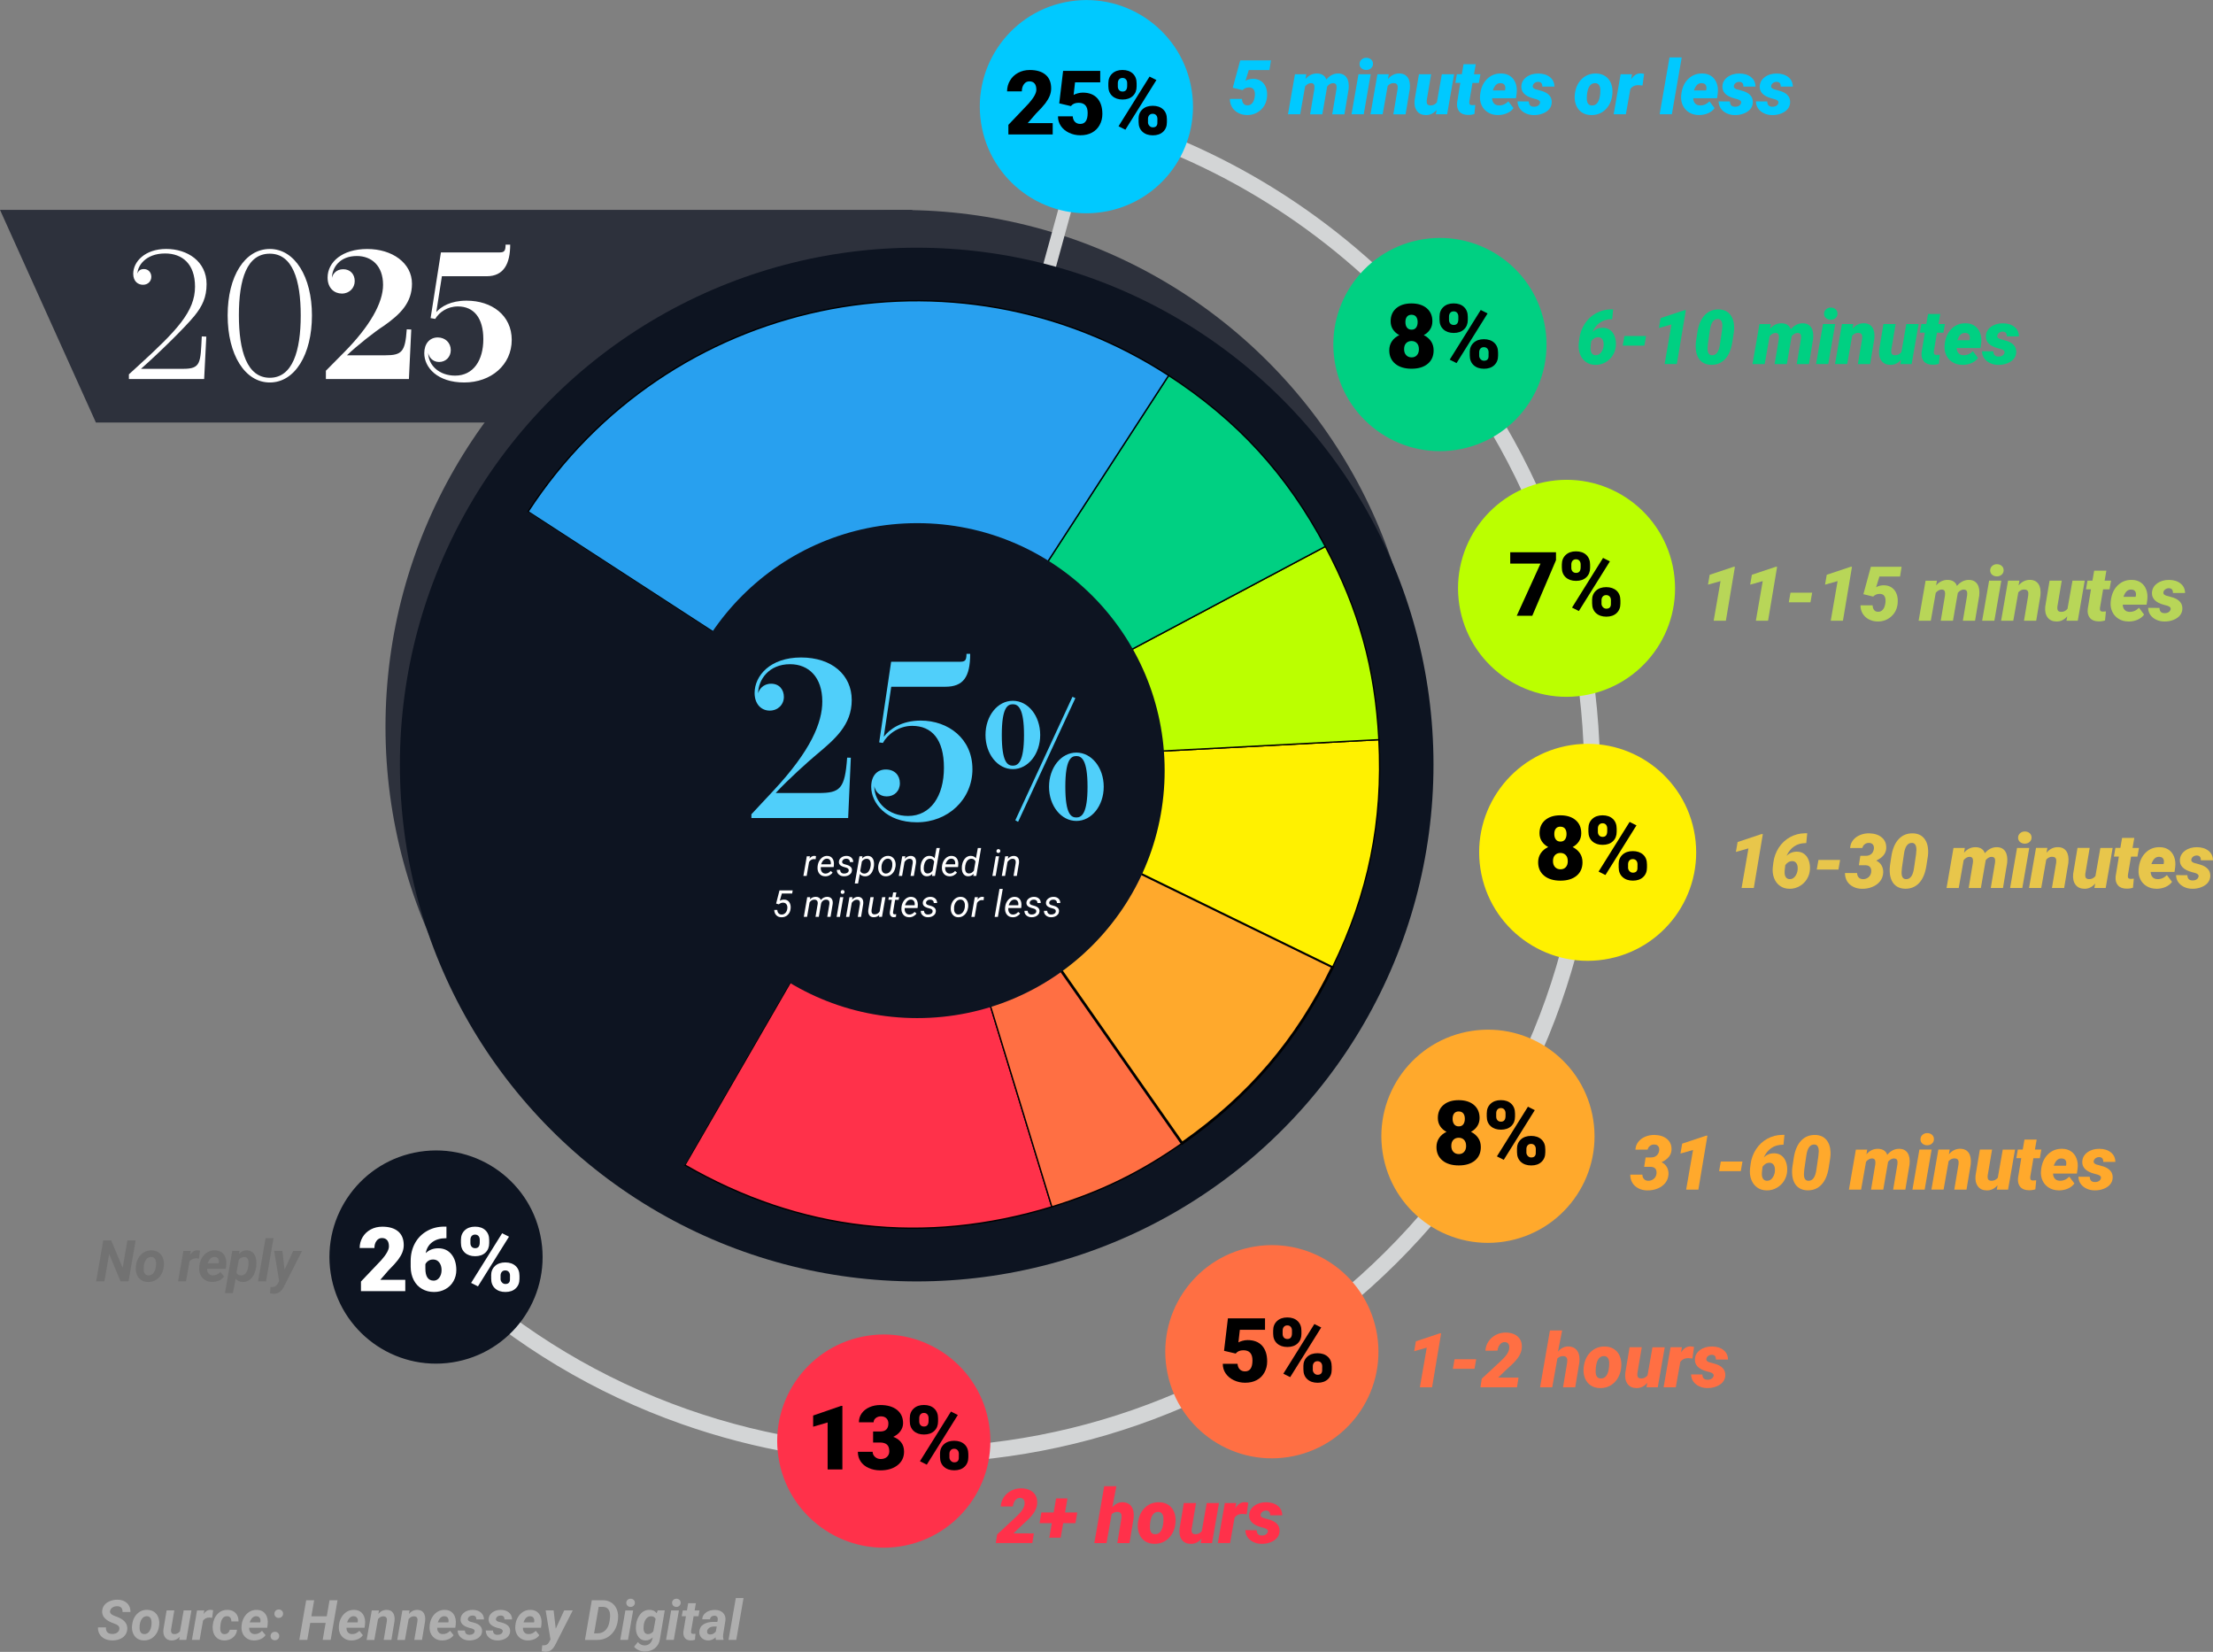 <?xml version="1.0" encoding="UTF-8"?>
<svg id="Layer_2" data-name="Layer 2" xmlns="http://www.w3.org/2000/svg" viewBox="0 0 817.25 609.95">
  <rect x="0" y="0" width="817.25" height="609.95" fill="#808080" stroke="none"/>
  <defs>
    <style>
      .cls-1, .cls-2 {
        fill: #00d082;
      }

      .cls-3 {
        fill: #2d313c;
      }

      .cls-4 {
        fill: #e7e7e8;
      }

      .cls-5 {
        fill: #727272;
      }

      .cls-6, .cls-7 {
        fill: #ff314a;
      }

      .cls-8, .cls-7, .cls-9, .cls-10, .cls-11 {
        fill-rule: evenodd;
      }

      .cls-8, .cls-12 {
        fill: #0d1421;
      }

      .cls-13 {
        fill: #e8c64b;
      }

      .cls-14, .cls-15, .cls-7, .cls-9, .cls-10, .cls-11, .cls-2 {
        stroke: #000;
        stroke-miterlimit: 10;
      }

      .cls-14, .cls-15, .cls-7, .cls-9, .cls-11, .cls-2 {
        stroke-width: .5px;
      }

      .cls-14, .cls-16 {
        fill: #bf0;
      }

      .cls-17 {
        fill: #d3d5d6;
      }

      .cls-15 {
        fill: #28a0ef;
      }

      .cls-18, .cls-9 {
        fill: #ff6f43;
      }

      .cls-19 {
        fill: #fff;
      }

      .cls-20 {
        fill: #b8d658;
      }

      .cls-21 {
        fill: #00c9ff;
      }

      .cls-22, .cls-11 {
        fill: #fff100;
      }

      .cls-23, .cls-10 {
        fill: #ffa92c;
      }

      .cls-24 {
        fill: #aeaeae;
      }

      .cls-25 {
        fill: #50cffa;
      }
    </style>
  </defs>
  <g id="Layer_1-2" data-name="Layer 1">
    <g>
      <polygon class="cls-3" points="35.42 156.02 336.9 156.02 336.9 77.49 0 77.49 35.42 156.02"/>
      <path class="cls-19" d="M75.39,139.96h-27.79v-1.74l3.41-3.11c14.36-13.09,21.01-20.11,21.01-29.26,0-8.42-4.71-12.26-11.06-12.26-7.35,0-10.22,4.78-10.19,7.45.23-.87.9-1.7,2.37-1.7,1.67,0,2.74,1.3,2.74,2.87s-1.17,2.94-3.07,2.94c-1.74,0-3.61-1.14-3.61-4.08,0-4.47,4.38-9.15,12.19-9.15s14.9,4.58,14.9,12.99c0,4.78-1.54,8.12-4.51,11.76-3.61,4.38-12.69,13.29-19.71,19.51h15.67c6.51,0,6.28-2.3,6.78-11.96l1.67.07-.8,15.67Z"/>
      <path class="cls-19" d="M115.2,116.45c0,14.53-6.35,24.78-15.56,24.78s-15.57-10.29-15.57-24.78,6.35-24.52,15.57-24.52,15.56,10.29,15.56,24.52ZM99.64,93.67c-8.45,0-11.42,9.38-11.42,22.71s3.04,23.11,11.42,23.11,11.42-9.85,11.42-23.01-3.04-22.81-11.42-22.81Z"/>
      <path class="cls-19" d="M151.01,139.96h-30.66v-3.07l6.71-6.78c9.52-9.62,14.4-18.27,14.4-24.92,0-7.08-4.24-10.66-9.69-10.66-6.35,0-9.12,4.31-9.19,8.05.3-1.4,1.6-3.17,4.18-3.17s4.24,1.84,4.24,4.38-1.97,4.61-4.74,4.61-5.28-1.97-5.28-5.91c0-5.71,5.41-10.55,14.63-10.55s16.53,5.14,16.53,12.83c0,7.15-4.48,11.36-10.32,15.5-3.27,2.07-10.12,7.45-13.69,10.92h14.16c6.18,0,7.35-1.34,7.92-9.59l1.67.07-.87,18.3Z"/>
      <path class="cls-19" d="M188.98,125.5c0,9.22-7.62,15.73-17.54,15.73s-14.76-5.54-14.76-10.82c0-3.44,1.94-5.81,4.98-5.81,2.77,0,4.81,1.97,4.81,4.68,0,2.47-1.8,4.38-4.31,4.38s-3.84-1.94-4.04-3.41c.07,4.81,4.24,8.45,9.95,8.45,6.75,0,10.42-5.65,10.42-13.46s-3.47-12.09-9.39-12.09c-3.91,0-6.88,2.14-8.38,4.61l-1.7-.3,3.81-24.25h21.48c1.77,0,2.4-.33,2.4-2.87h1.7c0,6.98-2.34,11.66-8.65,11.66h-16.57l-2.07,13.23c1.84-2.04,5.31-4.21,11.16-4.21,9.39,0,16.7,5.44,16.7,14.5Z"/>
      <circle class="cls-3" cx="333.21" cy="268.4" r="190.85"/>
      <line class="cls-4" x1="338.72" y1="174.09" x2="338.72" y2="95.56"/>
      <line class="cls-4" x1="393.89" y1="75.24" x2="386.82" y2="100.99"/>
      <rect class="cls-17" x="377" y="85.72" width="26.7" height="4.79" transform="translate(202.04 441.21) rotate(-74.65)"/>
      <circle class="cls-12" cx="338.53" cy="282.31" r="190.85"/>
      <path class="cls-17" d="M336.2,540.28c-28.86,0-57.22-4.85-84.47-14.45-32.12-11.32-61.28-28.79-86.67-51.92l3.94-4.33c24.8,22.6,53.29,39.67,84.67,50.73,30.31,10.68,62.03,15.34,94.28,13.84,32.25-1.5,63.4-9.07,92.6-22.52,30.22-13.92,57.01-33.55,79.61-58.35,22.6-24.8,39.67-53.29,50.74-84.66,10.68-30.31,15.34-62.03,13.85-94.27-1.5-32.25-9.07-63.4-22.51-92.59-13.92-30.22-33.55-57-58.35-79.6-36.19-32.98-80.78-54.37-128.95-61.87l.9-5.79c49.31,7.68,94.96,29.58,132,63.33,25.39,23.13,45.48,50.55,59.73,81.48,13.76,29.88,21.51,61.76,23.05,94.77,1.53,33-3.24,65.47-14.17,96.49-11.32,32.12-28.8,61.28-51.93,86.66-23.14,25.38-50.55,45.48-81.49,59.73-29.88,13.76-61.77,21.51-94.77,23.05-4.02.19-8.03.28-12.03.28Z"/>
      <ellipse class="cls-1" cx="531.76" cy="127.18" rx="39.36" ry="39.36" transform="translate(-13.2 82.89) rotate(-8.8)"/>
      <ellipse class="cls-16" cx="578.53" cy="217.19" rx="40.07" ry="40.06" transform="translate(-26.43 91.11) rotate(-8.8)"/>
      <ellipse class="cls-22" cx="586.34" cy="314.67" rx="40.07" ry="40.06" transform="translate(-41.26 93.45) rotate(-8.8)"/>
      <ellipse class="cls-12" cx="161.05" cy="464.14" rx="39.36" ry="39.36" transform="translate(-69.14 30.12) rotate(-8.8)"/>
      <circle class="cls-12" cx="161.05" cy="464.14" r="31.82" transform="translate(-69.14 30.12) rotate(-8.8)"/>
      <ellipse class="cls-6" cx="326.42" cy="532.09" rx="39.36" ry="39.36" transform="translate(-77.6 56.23) rotate(-8.8)"/>
      <ellipse class="cls-18" cx="469.73" cy="499.08" rx="39.36" ry="39.36" transform="translate(-70.86 77.78) rotate(-8.8)"/>
      <ellipse class="cls-23" cx="549.52" cy="419.52" rx="39.36" ry="39.36" transform="translate(-57.74 89.05) rotate(-8.8)"/>
      <ellipse class="cls-21" cx="401.2" cy="39.36" rx="39.36" ry="39.36" transform="translate(-1.3 61.87) rotate(-8.8)"/>
      <g>
        <path class="cls-7" d="M338.44,282.07l50,163.55c-46.97,14.36-92.98,9.12-135.51-15.44l85.51-148.11Z"/>
        <path class="cls-9" d="M338.44,282.07l98.09,140.09c-15.47,10.84-30.03,17.93-48.09,23.46l-50-163.55Z"/>
        <path class="cls-10" d="M338.44,282.07l153.71,74.97c-13.25,27.17-30.86,47.78-55.62,65.12l-98.09-140.09Z"/>
        <path class="cls-11" d="M338.44,282.07l170.78-8.95c1.58,30.18-3.82,56.75-17.07,83.92l-153.71-74.97Z"/>
        <path class="cls-14" d="M338.44,282.07l151-80.29c12.42,23.35,18.4,44.93,19.78,71.34l-170.78,8.95Z"/>
        <path class="cls-2" d="M338.44,282.07l93.14-143.43c25.35,16.46,43.67,36.45,57.86,63.14l-151,80.29Z"/>
        <path class="cls-15" d="M338.44,282.07l-143.43-93.14c51.44-79.21,157.36-101.73,236.57-50.29h0l-93.14,143.43Z"/>
        <path class="cls-8" d="M338.44,282.07l-85.51,148.11c-81.8-47.23-109.82-151.82-62.6-233.62,1.89-3.27,2.62-4.47,4.68-7.63l143.43,93.14Z"/>
      </g>
      <circle class="cls-12" cx="338.72" cy="284.55" r="91.38"/>
      <path class="cls-21" d="M455.25,32.41l2.76-10.12h11.35l-.57,3.58h-7.62l-1.22,3.98c.74-.47,1.65-.72,2.75-.74,1.75,0,3.1.61,4.04,1.82.94,1.21,1.33,2.8,1.17,4.76-.16,2.02-.95,3.67-2.37,4.94-1.41,1.27-3.12,1.89-5.13,1.85-1.18-.03-2.24-.3-3.21-.82-.96-.52-1.71-1.23-2.24-2.13-.53-.9-.79-1.9-.78-3.01h4.48c.02.71.2,1.28.53,1.71.34.43.81.65,1.42.67.75.03,1.37-.25,1.86-.84s.81-1.48.94-2.69c.09-1.01-.05-1.78-.41-2.3-.36-.52-.93-.79-1.71-.79-.99,0-1.8.34-2.42,1.01l-3.65-.89Z"/>
      <path class="cls-21" d="M482.41,27.4l-.3,1.78c1.19-1.39,2.63-2.07,4.32-2.04.89.02,1.63.23,2.2.63.57.4.96.93,1.15,1.6,1.3-1.52,2.8-2.27,4.5-2.23,1.37.03,2.38.54,3.04,1.54.66,1,.9,2.4.72,4.22l-1.55,9.31h-4.51l1.57-9.31.05-.81c0-.9-.42-1.37-1.27-1.39-.79,0-1.53.4-2.21,1.21l-1.79,10.3h-4.51l1.56-9.29.05-.82c0-.94-.42-1.41-1.27-1.41-.77,0-1.5.4-2.19,1.21l-1.82,10.3h-4.5l2.57-14.79h4.18Z"/>
      <path class="cls-21" d="M503.62,42.2h-4.51l2.57-14.79h4.51l-2.57,14.79ZM502.08,23.68c-.02-.67.22-1.22.7-1.67.49-.45,1.08-.67,1.77-.67s1.29.2,1.76.6c.47.4.71.92.73,1.57.02.67-.21,1.23-.7,1.67-.48.44-1.08.66-1.78.66s-1.26-.2-1.74-.6-.73-.92-.75-1.58Z"/>
      <path class="cls-21" d="M512.87,27.4l-.31,1.78c1.19-1.4,2.61-2.09,4.28-2.05,1.37.03,2.39.54,3.06,1.52.67.99.91,2.4.73,4.25l-1.56,9.31h-4.51l1.57-9.35c.04-.32.05-.61.03-.88-.06-.87-.57-1.3-1.53-1.3-.79-.02-1.52.33-2.17,1.05l-1.85,10.47h-4.5l2.57-14.79h4.2Z"/>
      <path class="cls-21" d="M530.52,40.59c-1.1,1.3-2.43,1.94-3.99,1.9-1.45-.02-2.54-.52-3.27-1.52-.73-.99-1.02-2.32-.85-3.99l1.6-9.57h4.5l-1.63,9.64c-.03.26-.03.51,0,.72.06.75.51,1.14,1.33,1.16.95.04,1.75-.34,2.42-1.12l1.83-10.4h4.53l-2.57,14.79h-4.18l.3-1.61Z"/>
      <path class="cls-21" d="M544.98,23.73l-.64,3.68h2.37l-.56,3.2h-2.37l-1.15,6.79c-.06.46-.03.82.09,1.05.12.24.43.36.92.38.19,0,.58-.01,1.18-.07l-.33,3.34c-.76.25-1.56.36-2.42.34-1.39-.02-2.44-.43-3.13-1.23-.69-.8-.98-1.89-.85-3.27l1.2-7.34h-1.83l.55-3.2h1.83l.64-3.68h4.5Z"/>
      <path class="cls-21" d="M553.08,42.48c-1.32,0-2.5-.32-3.53-.94-1.03-.62-1.82-1.47-2.35-2.57-.53-1.1-.74-2.31-.63-3.63l.04-.38c.25-2.43,1.09-4.36,2.54-5.78,1.44-1.42,3.22-2.1,5.31-2.04,1.27.02,2.35.34,3.25.96.9.62,1.56,1.49,1.98,2.59.42,1.1.56,2.33.41,3.7l-.26,1.88h-8.81c.02.77.24,1.4.66,1.89.42.48,1.03.74,1.83.77,1.3.04,2.47-.46,3.51-1.5l1.89,2.49c-.56.79-1.33,1.41-2.33,1.86-1,.45-2.09.68-3.27.7h-.25ZM554.17,30.69c-.64-.02-1.19.18-1.66.6-.47.42-.88,1.12-1.22,2.1h4.5l.08-.39c.05-.32.06-.62.03-.9-.16-.91-.73-1.37-1.72-1.4Z"/>
      <path class="cls-21" d="M568.72,37.97c.12-.6-.35-1.05-1.4-1.35l-.97-.25c-1.59-.42-2.75-1.01-3.49-1.76-.74-.76-1.08-1.65-1.04-2.69.05-1.42.68-2.58,1.89-3.47,1.22-.89,2.7-1.32,4.45-1.3,1.74.02,3.15.46,4.23,1.33,1.08.87,1.63,2.03,1.65,3.5h-4.48c.04-1.18-.48-1.76-1.54-1.76-.46,0-.88.13-1.27.4-.39.27-.62.63-.7,1.07-.16.74.5,1.24,1.96,1.52,1.27.3,2.25.65,2.94,1.04s1.22.89,1.59,1.47c.36.58.53,1.29.51,2.11-.03.89-.32,1.69-.88,2.39-.56.7-1.36,1.26-2.41,1.68-1.05.42-2.19.62-3.43.59-1.07,0-2.06-.23-2.97-.67-.92-.44-1.63-1.03-2.15-1.79s-.78-1.62-.8-2.59l4.18.03c.02,1.31.67,1.96,1.97,1.94.56,0,1.03-.12,1.42-.38.39-.25.64-.6.74-1.06Z"/>
      <path class="cls-21" d="M589.4,27.14c1.32.02,2.47.35,3.43.99s1.68,1.54,2.13,2.69.61,2.42.49,3.83l-.03.3c-.26,2.27-1.1,4.1-2.53,5.5s-3.2,2.07-5.31,2.04c-1.31-.02-2.45-.34-3.4-.98-.96-.63-1.67-1.52-2.13-2.66-.46-1.14-.63-2.41-.5-3.8.23-2.42,1.06-4.36,2.5-5.8,1.44-1.44,3.22-2.14,5.35-2.11ZM586.05,35.05l-.04.8c-.13,2.03.49,3.06,1.86,3.1,1.77.05,2.79-1.38,3.08-4.3l.05-1.24c.02-.82-.13-1.47-.46-1.96-.32-.49-.8-.74-1.43-.76-.83-.03-1.51.31-2.04,1.02-.53.71-.87,1.82-1.02,3.34Z"/>
      <path class="cls-21" d="M606.57,31.58c-.48-.07-.95-.12-1.39-.14-1.35-.04-2.38.43-3.09,1.39l-1.67,9.37h-4.5l2.57-14.79h4.2s-.34,1.93-.34,1.93c.97-1.5,2.11-2.24,3.42-2.24.37,0,.84.06,1.39.19l-.59,4.29Z"/>
      <path class="cls-21" d="M617.41,42.2h-4.51l3.64-21h4.51l-3.64,21Z"/>
      <path class="cls-21" d="M627.35,42.48c-1.32,0-2.5-.32-3.53-.94-1.03-.62-1.82-1.47-2.35-2.57-.53-1.1-.74-2.31-.63-3.63l.04-.38c.25-2.43,1.09-4.36,2.54-5.78,1.44-1.42,3.22-2.1,5.31-2.04,1.27.02,2.35.34,3.25.96.9.62,1.56,1.49,1.98,2.59.42,1.1.56,2.33.41,3.7l-.26,1.88h-8.81c.02.77.24,1.4.66,1.89.42.48,1.03.74,1.83.77,1.3.04,2.47-.46,3.51-1.5l1.89,2.49c-.56.79-1.33,1.41-2.33,1.86-1,.45-2.09.68-3.27.7h-.25ZM628.44,30.69c-.64-.02-1.19.18-1.66.6-.47.42-.88,1.12-1.22,2.1h4.5l.08-.39c.05-.32.06-.62.03-.9-.16-.91-.73-1.37-1.72-1.4Z"/>
      <path class="cls-21" d="M642.98,37.97c.12-.6-.35-1.05-1.4-1.35l-.97-.25c-1.59-.42-2.75-1.01-3.49-1.76-.74-.76-1.08-1.65-1.04-2.69.05-1.42.68-2.58,1.89-3.47,1.22-.89,2.7-1.32,4.45-1.3,1.74.02,3.15.46,4.23,1.33,1.08.87,1.63,2.03,1.65,3.5h-4.48c.04-1.18-.48-1.76-1.54-1.76-.46,0-.88.13-1.27.4-.39.27-.62.63-.7,1.07-.16.74.5,1.24,1.96,1.52,1.27.3,2.25.65,2.94,1.04s1.22.89,1.59,1.47c.36.58.53,1.29.51,2.11-.03.89-.32,1.69-.88,2.39-.56.7-1.36,1.26-2.41,1.68-1.05.42-2.19.62-3.43.59-1.07,0-2.06-.23-2.97-.67-.92-.44-1.63-1.03-2.15-1.79s-.78-1.62-.8-2.59l4.18.03c.02,1.31.67,1.96,1.97,1.94.56,0,1.03-.12,1.42-.38.39-.25.64-.6.74-1.06Z"/>
      <path class="cls-21" d="M656.76,37.97c.12-.6-.35-1.05-1.4-1.35l-.97-.25c-1.59-.42-2.75-1.01-3.49-1.76-.74-.76-1.08-1.65-1.04-2.69.05-1.42.68-2.58,1.89-3.47,1.22-.89,2.7-1.32,4.45-1.3,1.74.02,3.15.46,4.23,1.33,1.08.87,1.63,2.03,1.65,3.5h-4.48c.04-1.18-.48-1.76-1.54-1.76-.46,0-.88.13-1.27.4-.39.27-.62.63-.7,1.07-.16.74.5,1.24,1.96,1.52,1.27.3,2.25.65,2.94,1.04s1.22.89,1.59,1.47c.36.58.53,1.29.51,2.11-.03.89-.32,1.69-.88,2.39-.56.7-1.36,1.26-2.41,1.68-1.05.42-2.19.62-3.43.59-1.07,0-2.06-.23-2.97-.67-.92-.44-1.63-1.03-2.15-1.79s-.78-1.62-.8-2.59l4.18.03c.02,1.31.67,1.96,1.97,1.94.56,0,1.03-.12,1.42-.38.39-.25.64-.6.74-1.06Z"/>
      <path class="cls-1" d="M595.74,114.23l-.36,3.64h-.41c-1.55.02-2.91.43-4.08,1.23-1.17.8-2.1,1.96-2.8,3.47,1.12-1.07,2.43-1.58,3.92-1.54,1.07.02,1.97.32,2.71.91.74.59,1.28,1.4,1.63,2.43.35,1.03.48,2.16.38,3.38-.1,1.23-.47,2.37-1.12,3.42-.65,1.05-1.5,1.89-2.56,2.52-1.21.72-2.51,1.07-3.9,1.04-1.36-.02-2.53-.38-3.51-1.09s-1.7-1.68-2.16-2.9c-.46-1.23-.61-2.57-.45-4.03l.21-1.68c.26-2.01.94-3.85,2.02-5.5,1.08-1.65,2.47-2.94,4.16-3.87,1.69-.93,3.52-1.4,5.49-1.42h.83ZM590.28,124.52c-1.02-.04-1.9.45-2.64,1.47-.17,1.28-.26,2.16-.26,2.63,0,.8.16,1.43.49,1.87s.8.67,1.42.68c.91.02,1.65-.44,2.22-1.38.57-.94.8-1.98.69-3.13-.06-.64-.26-1.15-.6-1.54-.34-.39-.78-.59-1.33-.6Z"/>
      <path class="cls-1" d="M607.26,127.63h-8l.62-3.55h8l-.62,3.55Z"/>
      <path class="cls-1" d="M619.24,134.43h-4.51l2.54-14.63-4.64,1.31.63-3.65,8.81-2.94h.51s-3.34,19.91-3.34,19.91Z"/>
      <path class="cls-1" d="M631.86,134.71c-1.13-.03-2.12-.29-2.96-.8-.84-.51-1.49-1.25-1.95-2.23-.46-.98-.7-2.09-.74-3.34-.03-.67,0-1.35.08-2.04l.52-3.47c.42-2.8,1.32-4.94,2.69-6.42,1.38-1.48,3.13-2.2,5.26-2.15,1.73.04,3.09.62,4.07,1.75.98,1.13,1.51,2.67,1.58,4.62.02.68-.01,1.35-.1,2.04l-.55,3.54c-.44,2.84-1.34,4.97-2.71,6.41-1.37,1.44-3.11,2.14-5.2,2.09ZM635.92,122.05c.08-.64.13-1.2.14-1.68,0-1.67-.53-2.53-1.59-2.58-1.62-.08-2.63,1.31-3.02,4.17l-.72,4.92c-.09.76-.14,1.32-.14,1.68-.05,1.69.48,2.56,1.57,2.62,1.65.08,2.67-1.34,3.05-4.28l.71-4.85Z"/>
      <path class="cls-1" d="M653.95,119.63l-.3,1.78c1.19-1.39,2.63-2.07,4.32-2.04.89.02,1.63.23,2.2.63.57.4.96.94,1.15,1.6,1.3-1.52,2.8-2.26,4.5-2.23,1.37.03,2.38.54,3.04,1.54.66,1,.9,2.4.72,4.22l-1.55,9.31h-4.51l1.57-9.31.05-.81c0-.9-.42-1.37-1.27-1.39-.79,0-1.53.41-2.21,1.22l-1.79,10.3h-4.51l1.56-9.29.05-.82c0-.94-.42-1.41-1.27-1.41-.77,0-1.5.41-2.19,1.22l-1.82,10.3h-4.5l2.57-14.79h4.18Z"/>
      <path class="cls-1" d="M675.17,134.43h-4.51l2.57-14.79h4.51l-2.57,14.79ZM673.62,115.91c-.02-.66.22-1.22.7-1.67.49-.45,1.08-.67,1.77-.67s1.29.2,1.76.6c.47.4.71.93.73,1.57.02.68-.21,1.23-.7,1.68-.48.44-1.08.66-1.78.66s-1.26-.2-1.74-.59-.73-.92-.75-1.58Z"/>
      <path class="cls-1" d="M684.42,119.63l-.31,1.78c1.19-1.4,2.61-2.09,4.28-2.05,1.37.03,2.39.54,3.06,1.53.67.99.91,2.4.73,4.24l-1.56,9.31h-4.51l1.57-9.35c.04-.32.05-.61.03-.88-.06-.87-.57-1.3-1.53-1.3-.79-.02-1.52.33-2.17,1.05l-1.85,10.47h-4.5l2.57-14.79h4.2Z"/>
      <path class="cls-1" d="M702.06,132.82c-1.1,1.3-2.43,1.94-3.99,1.9-1.45-.02-2.54-.52-3.27-1.52-.73-.99-1.02-2.32-.85-3.99l1.6-9.57h4.5l-1.63,9.64c-.03.27-.03.51,0,.73.06.75.51,1.14,1.33,1.16.95.04,1.75-.34,2.42-1.12l1.83-10.4h4.53l-2.57,14.79h-4.18l.3-1.61Z"/>
      <path class="cls-1" d="M716.52,115.96l-.64,3.68h2.37l-.56,3.2h-2.37l-1.15,6.79c-.06.46-.03.82.09,1.05.12.24.43.37.92.38.19,0,.58-.01,1.18-.07l-.33,3.34c-.76.25-1.56.36-2.42.34-1.39-.02-2.44-.43-3.13-1.23-.69-.8-.98-1.89-.85-3.27l1.2-7.34h-1.83l.55-3.2h1.83l.64-3.68h4.5Z"/>
      <path class="cls-1" d="M724.63,134.71c-1.32,0-2.5-.32-3.53-.94-1.03-.62-1.82-1.47-2.35-2.57-.53-1.1-.74-2.31-.63-3.63l.04-.38c.25-2.43,1.09-4.36,2.54-5.78,1.44-1.42,3.22-2.1,5.31-2.04,1.27.02,2.35.34,3.25.97.9.63,1.56,1.49,1.98,2.59.42,1.1.56,2.33.41,3.7l-.26,1.88h-8.81c.02.78.24,1.4.66,1.89.42.48,1.03.74,1.83.77,1.3.04,2.47-.46,3.51-1.5l1.89,2.5c-.56.79-1.33,1.41-2.33,1.86-1,.45-2.09.68-3.27.7h-.25ZM725.72,122.92c-.64-.02-1.19.18-1.66.6-.47.42-.88,1.12-1.22,2.09h4.5l.08-.39c.05-.32.06-.62.03-.9-.16-.91-.73-1.38-1.72-1.4Z"/>
      <path class="cls-1" d="M740.26,130.2c.12-.6-.35-1.05-1.4-1.35l-.97-.25c-1.59-.42-2.75-1.01-3.49-1.76-.74-.76-1.08-1.65-1.04-2.69.05-1.42.68-2.58,1.89-3.46,1.22-.89,2.7-1.32,4.45-1.31,1.74.02,3.15.46,4.23,1.33,1.08.87,1.63,2.03,1.65,3.5h-4.48c.04-1.18-.48-1.76-1.54-1.76-.46,0-.88.13-1.27.4-.39.27-.62.63-.7,1.07-.16.74.5,1.24,1.96,1.52,1.27.3,2.25.65,2.94,1.05s1.22.89,1.59,1.47c.36.58.53,1.29.51,2.11-.03.89-.32,1.69-.88,2.39-.56.7-1.36,1.26-2.41,1.68-1.05.42-2.19.62-3.43.59-1.07,0-2.06-.23-2.97-.67-.92-.44-1.63-1.03-2.15-1.78s-.78-1.62-.8-2.59l4.18.03c.02,1.31.67,1.96,1.97,1.94.56,0,1.03-.12,1.42-.38.39-.25.64-.6.74-1.06Z"/>
      <path class="cls-20" d="M637.36,229.2h-4.51l2.54-14.63-4.64,1.31.63-3.65,8.81-2.94h.51s-3.34,19.91-3.34,19.91Z"/>
      <path class="cls-20" d="M652.94,229.2h-4.51l2.54-14.63-4.64,1.31.63-3.65,8.81-2.94h.51s-3.34,19.91-3.34,19.91Z"/>
      <path class="cls-20" d="M668.6,222.39h-8l.62-3.55h8l-.62,3.55Z"/>
      <path class="cls-20" d="M680.59,229.2h-4.51l2.54-14.63-4.64,1.31.63-3.65,8.81-2.94h.51s-3.34,19.91-3.34,19.91Z"/>
      <path class="cls-20" d="M688.14,219.41l2.76-10.12h11.35l-.57,3.58h-7.62l-1.22,3.98c.74-.47,1.65-.72,2.75-.74,1.75,0,3.1.61,4.04,1.82.94,1.21,1.33,2.8,1.17,4.76-.16,2.02-.95,3.67-2.37,4.94-1.41,1.27-3.12,1.89-5.13,1.85-1.18-.03-2.24-.3-3.21-.82-.96-.52-1.71-1.23-2.24-2.13-.53-.9-.79-1.9-.78-3.01h4.48c.02.71.2,1.28.53,1.71s.81.65,1.42.67c.75.03,1.37-.25,1.86-.84s.81-1.48.94-2.69c.09-1.01-.05-1.78-.41-2.3-.36-.52-.93-.79-1.71-.79-.99,0-1.8.34-2.42,1.01l-3.65-.89Z"/>
      <path class="cls-20" d="M715.3,214.39l-.3,1.78c1.19-1.39,2.63-2.07,4.32-2.04.89.02,1.63.23,2.2.63s.96.93,1.15,1.6c1.3-1.52,2.8-2.26,4.5-2.23,1.37.03,2.38.54,3.04,1.54.66,1,.9,2.4.72,4.22l-1.55,9.31h-4.51l1.57-9.31.05-.81c0-.9-.42-1.37-1.27-1.39-.79,0-1.53.41-2.21,1.22l-1.79,10.3h-4.51l1.56-9.29.05-.82c0-.94-.42-1.41-1.27-1.41-.77,0-1.5.41-2.19,1.22l-1.82,10.3h-4.5l2.57-14.79h4.18Z"/>
      <path class="cls-20" d="M736.51,229.2h-4.51l2.57-14.79h4.51l-2.57,14.79ZM734.97,210.67c-.02-.67.22-1.22.7-1.67.49-.45,1.08-.67,1.77-.67s1.29.2,1.76.6c.47.4.71.92.73,1.57.02.67-.21,1.23-.7,1.67-.48.44-1.08.66-1.78.66s-1.26-.2-1.74-.59-.73-.92-.75-1.58Z"/>
      <path class="cls-20" d="M745.76,214.39l-.31,1.78c1.19-1.4,2.61-2.09,4.28-2.05,1.37.03,2.39.54,3.06,1.52.67.99.91,2.4.73,4.25l-1.56,9.31h-4.51l1.57-9.35c.04-.32.05-.61.03-.88-.06-.87-.57-1.3-1.53-1.3-.79-.02-1.52.33-2.17,1.05l-1.85,10.47h-4.5l2.57-14.79h4.2Z"/>
      <path class="cls-20" d="M763.41,227.58c-1.1,1.3-2.43,1.94-3.99,1.9-1.45-.02-2.54-.52-3.27-1.52s-1.02-2.32-.85-3.99l1.6-9.57h4.5l-1.63,9.64c-.03.26-.03.51,0,.73.06.75.51,1.14,1.33,1.16.95.04,1.75-.34,2.42-1.12l1.83-10.4h4.53l-2.57,14.79h-4.18l.3-1.61Z"/>
      <path class="cls-20" d="M777.87,210.73l-.64,3.68h2.37l-.56,3.2h-2.37l-1.15,6.79c-.06.46-.03.82.09,1.05s.43.36.92.38c.19,0,.58-.01,1.18-.07l-.33,3.34c-.76.25-1.56.36-2.42.34-1.39-.02-2.44-.43-3.13-1.23s-.98-1.89-.85-3.27l1.2-7.34h-1.83l.55-3.2h1.83l.64-3.68h4.5Z"/>
      <path class="cls-20" d="M785.97,229.47c-1.32,0-2.5-.32-3.53-.94-1.03-.62-1.82-1.47-2.35-2.57-.53-1.1-.74-2.31-.63-3.63l.04-.38c.25-2.43,1.09-4.36,2.54-5.78,1.44-1.42,3.22-2.1,5.31-2.04,1.27.02,2.35.34,3.25.97.9.62,1.56,1.49,1.98,2.59.42,1.1.56,2.33.41,3.7l-.26,1.88h-8.81c.02.77.24,1.4.66,1.89s1.03.74,1.83.77c1.3.04,2.47-.46,3.51-1.5l1.89,2.5c-.56.79-1.33,1.41-2.33,1.86s-2.09.68-3.27.7h-.25ZM787.06,217.69c-.64-.02-1.19.18-1.66.6-.47.42-.88,1.12-1.22,2.09h4.5l.08-.39c.05-.32.06-.62.03-.9-.16-.91-.73-1.37-1.72-1.4Z"/>
      <path class="cls-20" d="M801.61,224.96c.12-.6-.35-1.05-1.4-1.35l-.97-.25c-1.59-.42-2.75-1.01-3.49-1.76-.74-.76-1.08-1.65-1.04-2.69.05-1.42.68-2.58,1.89-3.47,1.22-.89,2.7-1.32,4.45-1.31,1.74.02,3.15.46,4.23,1.33,1.08.87,1.63,2.03,1.65,3.5h-4.48c.04-1.18-.48-1.76-1.54-1.76-.46,0-.88.13-1.27.4-.39.27-.62.63-.7,1.07-.16.74.5,1.24,1.96,1.52,1.27.3,2.25.65,2.94,1.05s1.22.89,1.59,1.47c.36.58.53,1.29.51,2.11-.03.89-.32,1.69-.88,2.39s-1.36,1.26-2.41,1.68-2.19.62-3.43.59c-1.07,0-2.06-.23-2.97-.67-.92-.44-1.63-1.03-2.15-1.78s-.78-1.62-.8-2.59l4.18.03c.02,1.31.67,1.96,1.97,1.94.56,0,1.03-.12,1.42-.38.39-.25.64-.6.74-1.06Z"/>
      <path class="cls-5" d="M47.47,473.16h-2.95l-4.21-10.1-1.76,10.1h-3.05l2.63-15.14h2.94l4.22,10.12,1.76-10.12h3.04l-2.62,15.14Z"/>
      <path class="cls-5" d="M56.02,461.7c.99.01,1.85.27,2.56.76.72.5,1.24,1.18,1.58,2.05.34.87.46,1.83.36,2.9-.16,1.79-.78,3.24-1.87,4.34-1.08,1.11-2.42,1.65-4.02,1.62-.98-.01-1.82-.26-2.54-.75-.71-.49-1.24-1.17-1.58-2.03-.34-.87-.46-1.82-.36-2.87.18-1.86.81-3.33,1.89-4.43s2.41-1.62,3.97-1.58ZM53.06,468.77c.01.66.17,1.19.47,1.57.3.38.72.58,1.26.6.9.03,1.61-.39,2.12-1.24.51-.85.75-1.98.72-3.37-.03-.67-.19-1.2-.48-1.59-.29-.4-.72-.6-1.26-.62-.87-.03-1.57.38-2.1,1.23s-.76,1.99-.72,3.42Z"/>
      <path class="cls-5" d="M73.47,464.72c-.4-.07-.73-.1-.99-.1-1.05-.03-1.88.36-2.49,1.17l-1.3,7.36h-2.93l1.96-11.25h2.76s-.27,1.36-.27,1.36c.71-1.06,1.58-1.59,2.62-1.59.29,0,.63.05,1.02.14l-.37,2.9Z"/>
      <path class="cls-5" d="M78.33,473.36c-.98,0-1.86-.25-2.62-.72-.76-.48-1.33-1.13-1.7-1.96-.37-.83-.52-1.74-.44-2.74l.03-.42c.1-1.09.42-2.1.96-3.02.53-.91,1.22-1.62,2.06-2.12s1.77-.73,2.79-.7c1.45.03,2.55.56,3.29,1.6.75,1.04,1.03,2.35.85,3.94l-.17,1.28h-6.9c-.03.73.15,1.31.53,1.75.38.44.9.66,1.56.68,1.07.03,2-.39,2.81-1.25l1.34,1.66c-.42.64-1.03,1.13-1.83,1.49s-1.65.53-2.57.51ZM79.27,464.12c-.54-.01-1.02.16-1.44.51s-.8.97-1.13,1.84h4.04l.06-.27c.04-.28.04-.54.01-.79-.07-.4-.24-.71-.51-.94s-.61-.34-1.03-.35Z"/>
      <path class="cls-5" d="M94.64,467.56c-.15,1.18-.45,2.23-.93,3.14-.47.92-1.06,1.59-1.76,2.04s-1.48.66-2.33.63c-1.09-.03-1.95-.43-2.58-1.22l-1.03,5.32h-2.93l2.69-15.58h2.7s-.2,1.12-.2,1.12c.81-.92,1.77-1.36,2.87-1.33s1.96.43,2.57,1.2.94,1.82.98,3.15c.01.43,0,.94-.06,1.52ZM91.73,467.35l.06-1c.01-.67-.11-1.21-.37-1.6-.26-.4-.64-.6-1.14-.62-.85-.03-1.56.33-2.11,1.08l-.84,4.64c.26.7.81,1.07,1.65,1.09.71.02,1.3-.25,1.77-.82.47-.57.8-1.5.98-2.78Z"/>
      <path class="cls-5" d="M98.24,473.16h-2.95l2.78-15.97h2.94l-2.77,15.97Z"/>
      <path class="cls-5" d="M105.07,468.87l3.21-6.97h3.27l-6.58,12.95c-.47.99-1.02,1.72-1.66,2.18-.63.46-1.37.7-2.2.7-.33,0-.8-.07-1.41-.22l.22-2.29.41.02c.96.03,1.66-.32,2.1-1.05l.65-1.2-1.84-11.1h3.04l.81,6.97Z"/>
      <path class="cls-13" d="M647.67,327.89h-4.51l2.54-14.63-4.64,1.31.63-3.65,8.81-2.94h.51s-3.34,19.91-3.34,19.91Z"/>
      <path class="cls-13" d="M667.4,307.68l-.36,3.64h-.41c-1.55.02-2.91.43-4.08,1.23-1.17.8-2.1,1.96-2.8,3.47,1.12-1.07,2.43-1.58,3.92-1.54,1.07.02,1.97.32,2.71.91.74.59,1.28,1.4,1.63,2.43.35,1.04.48,2.16.38,3.38-.1,1.23-.47,2.37-1.12,3.42-.65,1.05-1.5,1.89-2.56,2.52-1.21.72-2.51,1.07-3.9,1.04-1.36-.02-2.53-.38-3.51-1.09s-1.7-1.68-2.16-2.91c-.46-1.23-.61-2.57-.45-4.03l.21-1.68c.26-2.01.94-3.85,2.02-5.5,1.08-1.65,2.47-2.94,4.16-3.87,1.69-.92,3.52-1.4,5.49-1.42h.83ZM661.94,317.97c-1.02-.04-1.9.45-2.64,1.47-.17,1.28-.26,2.16-.26,2.63,0,.8.16,1.43.49,1.87.33.44.8.67,1.42.68.91.02,1.65-.44,2.22-1.38.57-.94.8-1.98.69-3.13-.06-.64-.26-1.15-.6-1.54-.34-.39-.78-.59-1.33-.6Z"/>
      <path class="cls-13" d="M678.92,321.08h-8l.62-3.55h8l-.62,3.55Z"/>
      <path class="cls-13" d="M687.05,316.01h2.01c.82,0,1.49-.24,2.02-.7s.84-1.1.94-1.93c.07-.62-.05-1.13-.37-1.53-.32-.4-.8-.6-1.44-.61-.59-.02-1.12.15-1.57.49-.46.34-.75.8-.88,1.38l-4.51.03c.05-1.08.4-2.03,1.04-2.86.64-.83,1.49-1.47,2.55-1.92s2.2-.67,3.43-.66c2.01.05,3.58.57,4.73,1.58,1.15,1.01,1.67,2.35,1.57,4.03-.12,1.88-1.34,3.36-3.68,4.46.88.44,1.55,1.04,1.98,1.82s.63,1.65.59,2.62c-.06,1.22-.45,2.29-1.16,3.19-.71.91-1.66,1.6-2.86,2.09s-2.47.72-3.84.69c-1.19,0-2.28-.26-3.25-.76-.97-.5-1.72-1.18-2.24-2.05s-.77-1.88-.77-3h4.48c0,.65.2,1.18.57,1.6.37.42.9.64,1.57.66.76.02,1.43-.21,2.01-.67.58-.47.93-1.08,1.04-1.84.11-.81-.01-1.45-.36-1.91-.35-.46-.94-.71-1.76-.73h-2.41s.53-3.45.53-3.45Z"/>
      <path class="cls-13" d="M703.51,328.16c-1.13-.03-2.12-.29-2.96-.8-.84-.51-1.49-1.25-1.95-2.23-.46-.98-.7-2.09-.74-3.34-.03-.67,0-1.35.08-2.04l.52-3.47c.42-2.8,1.32-4.94,2.69-6.42,1.38-1.48,3.13-2.2,5.26-2.15,1.73.04,3.09.62,4.07,1.75.98,1.13,1.51,2.67,1.58,4.62.02.67-.01,1.35-.1,2.04l-.55,3.54c-.44,2.83-1.34,4.97-2.71,6.41-1.37,1.44-3.11,2.14-5.2,2.09ZM707.58,315.5c.08-.64.13-1.2.14-1.68,0-1.67-.53-2.53-1.59-2.58-1.62-.08-2.63,1.31-3.02,4.17l-.72,4.92c-.09.76-.14,1.32-.14,1.68-.05,1.69.48,2.56,1.57,2.62,1.65.08,2.67-1.34,3.05-4.28l.71-4.85Z"/>
      <path class="cls-13" d="M725.61,313.08l-.3,1.78c1.19-1.39,2.63-2.07,4.32-2.04.89.02,1.63.23,2.2.63s.96.93,1.15,1.6c1.3-1.52,2.8-2.26,4.5-2.23,1.37.03,2.38.54,3.04,1.54.66,1,.9,2.4.72,4.22l-1.55,9.31h-4.51l1.57-9.31.05-.81c0-.9-.42-1.37-1.27-1.39-.79,0-1.53.41-2.21,1.22l-1.79,10.3h-4.51l1.56-9.29.05-.82c0-.94-.42-1.41-1.27-1.41-.77,0-1.5.41-2.19,1.22l-1.82,10.3h-4.5l2.57-14.79h4.18Z"/>
      <path class="cls-13" d="M746.83,327.89h-4.51l2.57-14.79h4.51l-2.57,14.79ZM745.28,309.36c-.02-.67.22-1.22.7-1.67.49-.45,1.08-.67,1.77-.67s1.29.2,1.76.6c.47.4.71.92.73,1.57.02.67-.21,1.23-.7,1.67-.48.44-1.08.66-1.78.66s-1.26-.2-1.74-.59-.73-.92-.75-1.58Z"/>
      <path class="cls-13" d="M756.08,313.08l-.31,1.78c1.19-1.4,2.61-2.09,4.28-2.05,1.37.03,2.39.54,3.06,1.52.67.99.91,2.4.73,4.25l-1.56,9.31h-4.51l1.57-9.35c.04-.32.05-.61.03-.88-.06-.87-.57-1.3-1.53-1.3-.79-.02-1.52.33-2.17,1.05l-1.85,10.47h-4.5l2.57-14.79h4.2Z"/>
      <path class="cls-13" d="M773.72,326.27c-1.1,1.3-2.43,1.94-3.99,1.9-1.45-.02-2.54-.52-3.27-1.52s-1.02-2.32-.85-3.99l1.6-9.57h4.5l-1.63,9.64c-.03.26-.03.51,0,.73.06.75.51,1.14,1.33,1.16.95.04,1.75-.34,2.42-1.12l1.83-10.4h4.53l-2.57,14.79h-4.18l.3-1.61Z"/>
      <path class="cls-13" d="M788.18,309.42l-.64,3.68h2.37l-.56,3.2h-2.37l-1.15,6.79c-.06.46-.03.82.09,1.05s.43.36.92.38c.19,0,.58-.01,1.18-.07l-.33,3.34c-.76.25-1.56.36-2.42.34-1.39-.02-2.44-.43-3.13-1.23s-.98-1.89-.85-3.27l1.2-7.34h-1.83l.55-3.2h1.83l.64-3.68h4.5Z"/>
      <path class="cls-13" d="M796.28,328.16c-1.32,0-2.5-.32-3.53-.94-1.03-.62-1.82-1.47-2.35-2.57-.53-1.1-.74-2.31-.63-3.63l.04-.38c.25-2.43,1.09-4.36,2.54-5.78,1.44-1.42,3.22-2.1,5.31-2.04,1.27.02,2.35.34,3.25.97.9.62,1.56,1.49,1.98,2.59.42,1.1.56,2.33.41,3.7l-.26,1.88h-8.81c.02.77.24,1.4.66,1.89s1.03.74,1.83.77c1.3.04,2.47-.46,3.51-1.5l1.89,2.5c-.56.79-1.33,1.41-2.33,1.86s-2.09.68-3.27.7h-.25ZM797.38,316.37c-.64-.02-1.19.18-1.66.6-.47.42-.88,1.12-1.22,2.09h4.5l.08-.39c.05-.32.06-.62.03-.9-.16-.91-.73-1.37-1.72-1.4Z"/>
      <path class="cls-13" d="M811.92,323.65c.12-.6-.35-1.05-1.4-1.35l-.97-.25c-1.59-.42-2.75-1.01-3.49-1.76-.74-.76-1.08-1.65-1.04-2.69.05-1.42.68-2.58,1.89-3.47,1.22-.89,2.7-1.32,4.45-1.31,1.74.02,3.15.46,4.23,1.33,1.08.87,1.63,2.03,1.65,3.5h-4.48c.04-1.18-.48-1.76-1.54-1.76-.46,0-.88.13-1.27.4-.39.27-.62.63-.7,1.07-.16.74.5,1.24,1.96,1.52,1.27.3,2.25.65,2.94,1.05s1.22.89,1.59,1.47c.36.58.53,1.29.51,2.11-.03.89-.32,1.69-.88,2.39s-1.36,1.26-2.41,1.68-2.19.62-3.43.59c-1.07,0-2.06-.23-2.97-.67-.92-.44-1.63-1.03-2.15-1.78s-.78-1.62-.8-2.59l4.18.03c.02,1.31.67,1.96,1.97,1.94.56,0,1.03-.12,1.42-.38.39-.25.64-.6.74-1.06Z"/>
      <path class="cls-6" d="M381.24,569.77h-13.5l.49-3.17,7.08-6.58.97-.97c1.52-1.53,2.22-2.98,2.09-4.33-.1-1.06-.65-1.6-1.64-1.63-.7-.02-1.3.27-1.78.85-.49.59-.79,1.36-.91,2.3l-4.47.03c.07-1.25.45-2.39,1.14-3.42.68-1.03,1.6-1.84,2.74-2.43s2.36-.87,3.66-.86c1.94.04,3.45.56,4.51,1.58,1.07,1.02,1.53,2.39,1.39,4.12-.08,1.02-.42,2.01-1,2.98s-1.44,1.98-2.56,3.05l-2.08,1.91-3.09,2.98,7.52.03-.56,3.55Z"/>
      <path class="cls-6" d="M393.3,558.48h4.53l-.68,3.95h-4.51l-.94,5.35h-4.2l.93-5.35h-4.54l.68-3.95h4.54l.9-5.2h4.2l-.9,5.2Z"/>
      <path class="cls-6" d="M410.76,556.59c1.1-1.29,2.37-1.92,3.81-1.9,1.49.04,2.59.58,3.3,1.63.72,1.05.97,2.47.77,4.27l-1.53,9.19h-4.5l1.54-9.25c.04-.31.05-.6.03-.88-.06-.9-.57-1.37-1.5-1.4-.81-.02-1.53.28-2.16.89l-1.89,10.64h-4.5l3.65-21h4.5l-1.53,7.82Z"/>
      <path class="cls-6" d="M428.06,554.7c1.32.02,2.47.35,3.43.99s1.68,1.54,2.13,2.69.61,2.42.49,3.83l-.03.3c-.26,2.27-1.1,4.1-2.53,5.5s-3.2,2.07-5.31,2.04c-1.31-.02-2.45-.34-3.4-.98-.96-.63-1.67-1.52-2.13-2.66s-.63-2.41-.5-3.8c.23-2.42,1.06-4.36,2.5-5.8,1.44-1.44,3.22-2.14,5.35-2.11ZM424.71,562.61l-.04.8c-.13,2.03.49,3.06,1.86,3.1,1.77.05,2.79-1.38,3.08-4.3l.05-1.24c.02-.82-.13-1.47-.46-1.96-.32-.49-.8-.74-1.43-.76-.83-.03-1.51.31-2.04,1.02s-.87,1.82-1.02,3.34Z"/>
      <path class="cls-6" d="M443.7,568.16c-1.1,1.3-2.43,1.94-3.99,1.9-1.45-.02-2.54-.52-3.27-1.52s-1.02-2.32-.85-3.99l1.6-9.57h4.5l-1.63,9.64c-.03.26-.03.51,0,.73.06.75.51,1.14,1.33,1.16.95.04,1.75-.34,2.42-1.12l1.83-10.4h4.53l-2.57,14.79h-4.18l.3-1.61Z"/>
      <path class="cls-6" d="M460.4,559.15c-.48-.07-.95-.12-1.39-.14-1.35-.04-2.38.43-3.09,1.39l-1.67,9.37h-4.5l2.57-14.79h4.2s-.34,1.93-.34,1.93c.97-1.5,2.11-2.24,3.42-2.24.37,0,.84.06,1.39.19l-.59,4.29Z"/>
      <path class="cls-6" d="M468.21,565.53c.12-.6-.35-1.05-1.4-1.35l-.97-.25c-1.59-.42-2.75-1.01-3.49-1.76-.74-.76-1.08-1.65-1.04-2.69.05-1.42.68-2.58,1.89-3.47,1.22-.89,2.7-1.32,4.45-1.31,1.74.02,3.15.46,4.23,1.33,1.08.87,1.63,2.03,1.65,3.5h-4.48c.04-1.18-.48-1.76-1.54-1.76-.46,0-.88.13-1.27.4-.39.27-.62.63-.7,1.07-.16.74.5,1.24,1.96,1.52,1.27.3,2.25.65,2.94,1.05s1.22.89,1.59,1.47c.36.58.53,1.29.51,2.11-.03.89-.32,1.69-.88,2.39s-1.36,1.26-2.41,1.68-2.19.62-3.43.59c-1.07,0-2.06-.23-2.97-.67-.92-.44-1.63-1.03-2.15-1.78s-.78-1.62-.8-2.59l4.18.03c.02,1.31.67,1.96,1.97,1.94.56,0,1.03-.12,1.42-.38.39-.25.64-.6.74-1.06Z"/>
      <path class="cls-18" d="M528.86,512.25h-4.51l2.54-14.63-4.64,1.31.63-3.65,8.81-2.94h.51s-3.34,19.91-3.34,19.91Z"/>
      <path class="cls-18" d="M544.53,505.44h-8l.62-3.55h8l-.62,3.55Z"/>
      <path class="cls-18" d="M560.22,512.25h-13.5l.49-3.17,7.08-6.58.97-.97c1.52-1.53,2.22-2.98,2.09-4.33-.1-1.06-.65-1.6-1.64-1.63-.7-.02-1.3.27-1.78.85-.49.59-.79,1.36-.91,2.3l-4.47.03c.07-1.25.45-2.39,1.14-3.42.68-1.03,1.6-1.84,2.74-2.43s2.36-.87,3.66-.86c1.94.04,3.45.56,4.51,1.58,1.07,1.02,1.53,2.39,1.39,4.12-.08,1.02-.42,2.01-1,2.98s-1.44,1.98-2.56,3.05l-2.08,1.91-3.09,2.98,7.52.03-.56,3.55Z"/>
      <path class="cls-18" d="M575.37,499.07c1.1-1.29,2.37-1.92,3.81-1.9,1.49.04,2.59.58,3.3,1.63.72,1.05.97,2.47.77,4.27l-1.53,9.19h-4.5l1.54-9.25c.04-.31.05-.6.03-.88-.06-.9-.57-1.37-1.5-1.4-.81-.02-1.53.28-2.16.89l-1.89,10.64h-4.5l3.65-21h4.5l-1.53,7.82Z"/>
      <path class="cls-18" d="M592.67,497.19c1.32.02,2.47.35,3.43.99s1.68,1.54,2.13,2.69.61,2.42.49,3.83l-.03.3c-.26,2.27-1.1,4.1-2.53,5.5s-3.2,2.07-5.31,2.04c-1.31-.02-2.45-.34-3.4-.98-.96-.63-1.67-1.52-2.13-2.66s-.63-2.41-.5-3.8c.23-2.42,1.06-4.36,2.5-5.8,1.44-1.44,3.22-2.14,5.35-2.11ZM589.32,505.09l-.04.8c-.13,2.03.49,3.06,1.86,3.1,1.77.05,2.79-1.38,3.08-4.3l.05-1.24c.02-.82-.13-1.47-.46-1.96-.32-.49-.8-.74-1.43-.76-.83-.03-1.51.31-2.04,1.02s-.87,1.82-1.02,3.34Z"/>
      <path class="cls-18" d="M608.31,510.64c-1.1,1.3-2.43,1.94-3.99,1.9-1.45-.02-2.54-.52-3.27-1.52s-1.02-2.32-.85-3.99l1.6-9.57h4.5l-1.63,9.64c-.03.26-.03.51,0,.73.06.75.51,1.14,1.33,1.16.95.04,1.75-.34,2.42-1.12l1.83-10.4h4.53l-2.57,14.79h-4.18l.3-1.61Z"/>
      <path class="cls-18" d="M625.01,501.63c-.48-.07-.95-.12-1.39-.14-1.35-.04-2.38.43-3.09,1.39l-1.67,9.37h-4.5l2.57-14.79h4.2s-.34,1.93-.34,1.93c.97-1.5,2.11-2.24,3.42-2.24.37,0,.84.06,1.39.19l-.59,4.29Z"/>
      <path class="cls-18" d="M632.82,508.01c.12-.6-.35-1.05-1.4-1.35l-.97-.25c-1.59-.42-2.75-1.01-3.49-1.76-.74-.76-1.08-1.65-1.04-2.69.05-1.42.68-2.58,1.89-3.47,1.22-.89,2.7-1.32,4.45-1.31,1.74.02,3.15.46,4.23,1.33,1.08.87,1.63,2.03,1.65,3.5h-4.48c.04-1.18-.48-1.76-1.54-1.76-.46,0-.88.13-1.27.4-.39.27-.62.63-.7,1.07-.16.74.5,1.24,1.96,1.52,1.27.3,2.25.65,2.94,1.05s1.22.89,1.59,1.47c.36.58.53,1.29.51,2.11-.03.89-.32,1.69-.88,2.39s-1.36,1.26-2.41,1.68-2.19.62-3.43.59c-1.07,0-2.06-.23-2.97-.67-.92-.44-1.63-1.03-2.15-1.78s-.78-1.62-.8-2.59l4.18.03c.02,1.31.67,1.96,1.97,1.94.56,0,1.03-.12,1.42-.38.39-.25.64-.6.74-1.06Z"/>
      <path class="cls-23" d="M607.76,427.38h2.01c.82,0,1.49-.24,2.02-.7s.84-1.1.94-1.93c.07-.62-.05-1.13-.37-1.53-.32-.4-.8-.6-1.44-.61-.59-.02-1.12.15-1.57.49-.46.34-.75.8-.88,1.38l-4.51.03c.05-1.08.4-2.03,1.04-2.86.64-.83,1.49-1.47,2.55-1.92s2.2-.67,3.43-.66c2.01.05,3.58.57,4.73,1.58,1.15,1.01,1.67,2.35,1.57,4.03-.12,1.88-1.34,3.36-3.68,4.46.88.44,1.55,1.04,1.98,1.82s.63,1.65.59,2.62c-.06,1.22-.45,2.29-1.16,3.19-.71.91-1.66,1.6-2.86,2.09s-2.47.72-3.84.69c-1.19,0-2.28-.26-3.25-.76-.97-.5-1.72-1.18-2.24-2.05s-.77-1.88-.77-3h4.48c0,.65.2,1.18.57,1.6.37.42.9.64,1.57.66.76.02,1.43-.21,2.01-.67.58-.47.93-1.08,1.04-1.84.11-.81-.01-1.45-.36-1.91-.35-.46-.94-.71-1.76-.73h-2.41s.53-3.45.53-3.45Z"/>
      <path class="cls-23" d="M627.2,439.26h-4.51l2.54-14.63-4.64,1.31.63-3.65,8.81-2.94h.51s-3.34,19.91-3.34,19.91Z"/>
      <path class="cls-23" d="M642.86,432.45h-8l.62-3.55h8l-.62,3.55Z"/>
      <path class="cls-23" d="M658.99,419.05l-.36,3.64h-.41c-1.55.02-2.91.43-4.08,1.23-1.17.8-2.1,1.96-2.8,3.47,1.12-1.07,2.43-1.58,3.92-1.54,1.07.02,1.97.32,2.71.91.74.59,1.28,1.4,1.63,2.43.35,1.04.48,2.16.38,3.38-.1,1.23-.47,2.37-1.12,3.42-.65,1.05-1.5,1.89-2.56,2.52-1.21.72-2.51,1.07-3.9,1.04-1.36-.02-2.53-.38-3.51-1.09s-1.7-1.68-2.16-2.91c-.46-1.23-.61-2.57-.45-4.03l.21-1.68c.26-2.01.94-3.85,2.02-5.5,1.08-1.65,2.47-2.94,4.16-3.87,1.69-.92,3.52-1.4,5.49-1.42h.83ZM653.54,429.35c-1.02-.04-1.9.45-2.64,1.47-.17,1.28-.26,2.16-.26,2.63,0,.8.16,1.43.49,1.87.33.44.8.67,1.42.68.91.02,1.65-.44,2.22-1.38.57-.94.8-1.98.69-3.13-.06-.64-.26-1.15-.6-1.54-.34-.39-.78-.59-1.33-.6Z"/>
      <path class="cls-23" d="M667.46,439.53c-1.13-.03-2.12-.29-2.96-.8-.84-.51-1.49-1.25-1.95-2.23-.46-.98-.7-2.09-.74-3.34-.03-.67,0-1.35.08-2.04l.52-3.47c.42-2.8,1.32-4.94,2.69-6.42,1.38-1.48,3.13-2.2,5.26-2.15,1.73.04,3.09.62,4.07,1.75.98,1.13,1.51,2.67,1.58,4.62.02.67-.01,1.35-.1,2.04l-.55,3.54c-.44,2.83-1.34,4.97-2.71,6.41-1.37,1.44-3.11,2.14-5.2,2.09ZM671.52,426.87c.08-.64.13-1.2.14-1.68,0-1.67-.53-2.53-1.59-2.58-1.62-.08-2.63,1.31-3.02,4.17l-.72,4.92c-.09.76-.14,1.32-.14,1.68-.05,1.69.48,2.56,1.57,2.62,1.65.08,2.67-1.34,3.05-4.28l.71-4.85Z"/>
      <path class="cls-23" d="M689.56,424.45l-.3,1.78c1.19-1.39,2.63-2.07,4.32-2.04.89.02,1.63.23,2.2.63s.96.93,1.15,1.6c1.3-1.52,2.8-2.26,4.5-2.23,1.37.03,2.38.54,3.04,1.54.66,1,.9,2.4.72,4.22l-1.55,9.31h-4.51l1.57-9.31.05-.81c0-.9-.42-1.37-1.27-1.39-.79,0-1.53.41-2.21,1.22l-1.79,10.3h-4.51l1.56-9.29.05-.82c0-.94-.42-1.41-1.27-1.41-.77,0-1.5.41-2.19,1.22l-1.82,10.3h-4.5l2.57-14.79h4.18Z"/>
      <path class="cls-23" d="M710.77,439.26h-4.51l2.57-14.79h4.51l-2.57,14.79ZM709.23,420.73c-.02-.67.22-1.22.7-1.67.49-.45,1.08-.67,1.77-.67s1.29.2,1.76.6c.47.4.71.92.73,1.57.02.67-.21,1.23-.7,1.67-.48.44-1.08.66-1.78.66s-1.26-.2-1.74-.59-.73-.92-.75-1.58Z"/>
      <path class="cls-23" d="M720.02,424.45l-.31,1.78c1.19-1.4,2.61-2.09,4.28-2.05,1.37.03,2.39.54,3.06,1.52.67.99.91,2.4.73,4.25l-1.56,9.31h-4.51l1.57-9.35c.04-.32.05-.61.03-.88-.06-.87-.57-1.3-1.53-1.3-.79-.02-1.52.33-2.17,1.05l-1.85,10.47h-4.5l2.57-14.79h4.2Z"/>
      <path class="cls-23" d="M737.67,437.65c-1.1,1.3-2.43,1.94-3.99,1.9-1.45-.02-2.54-.52-3.27-1.52s-1.02-2.32-.85-3.99l1.6-9.57h4.5l-1.63,9.64c-.03.26-.03.51,0,.73.06.75.51,1.14,1.33,1.16.95.04,1.75-.34,2.42-1.12l1.83-10.4h4.53l-2.57,14.79h-4.18l.3-1.61Z"/>
      <path class="cls-23" d="M752.13,420.79l-.64,3.68h2.37l-.56,3.2h-2.37l-1.15,6.79c-.06.46-.03.82.09,1.05s.43.36.92.38c.19,0,.58-.01,1.18-.07l-.33,3.34c-.76.25-1.56.36-2.42.34-1.39-.02-2.44-.43-3.13-1.23s-.98-1.89-.85-3.27l1.2-7.34h-1.83l.55-3.2h1.83l.64-3.68h4.5Z"/>
      <path class="cls-23" d="M760.23,439.53c-1.32,0-2.5-.32-3.53-.94-1.03-.62-1.82-1.47-2.35-2.57-.53-1.1-.74-2.31-.63-3.63l.04-.38c.25-2.43,1.09-4.36,2.54-5.78,1.44-1.42,3.22-2.1,5.31-2.04,1.27.02,2.35.34,3.25.97.9.62,1.56,1.49,1.98,2.59.42,1.1.56,2.33.41,3.7l-.26,1.88h-8.81c.02.77.24,1.4.66,1.89s1.03.74,1.83.77c1.3.04,2.47-.46,3.51-1.5l1.89,2.5c-.56.79-1.33,1.41-2.33,1.86s-2.09.68-3.27.7h-.25ZM761.33,427.75c-.64-.02-1.19.18-1.66.6-.47.42-.88,1.12-1.22,2.09h4.5l.08-.39c.05-.32.06-.62.03-.9-.16-.91-.73-1.37-1.72-1.4Z"/>
      <path class="cls-23" d="M775.87,435.02c.12-.6-.35-1.05-1.4-1.35l-.97-.25c-1.59-.42-2.75-1.01-3.49-1.76-.74-.76-1.08-1.65-1.04-2.69.05-1.42.68-2.58,1.89-3.47,1.22-.89,2.7-1.32,4.45-1.31,1.74.02,3.15.46,4.23,1.33,1.08.87,1.63,2.03,1.65,3.5h-4.48c.04-1.18-.48-1.76-1.54-1.76-.46,0-.88.13-1.27.4-.39.27-.62.63-.7,1.07-.16.74.5,1.24,1.96,1.52,1.27.3,2.25.65,2.94,1.05s1.22.89,1.59,1.47c.36.58.53,1.29.51,2.11-.03.89-.32,1.69-.88,2.39s-1.36,1.26-2.41,1.68-2.19.62-3.43.59c-1.07,0-2.06-.23-2.97-.67-.92-.44-1.63-1.03-2.15-1.78s-.78-1.62-.8-2.59l4.18.03c.02,1.31.67,1.96,1.97,1.94.56,0,1.03-.12,1.42-.38.39-.25.64-.6.74-1.06Z"/>
      <path class="cls-25" d="M313.24,302.06h-35.75v-1.4l8.16-8.74c13.81-14.8,18.02-25.11,18.02-32.9,0-8.95-4.99-13.77-11.92-13.77-7.87,0-11.71,5.77-11.79,10.76.33-1.32,1.77-3.55,4.82-3.55s4.7,2.23,4.7,4.86c0,2.85-2.19,5.07-5.24,5.07s-5.57-2.35-5.57-6.51c0-6.35,5.73-13.11,17.15-13.11s18.72,6.47,18.72,15.71-6.23,14.47-13.07,20.2c-3.05,2.56-10.35,9.07-15.01,14.14h15.75c8.08,0,9.81-1.53,10.64-13.07l1.36.04-.99,22.26Z"/>
      <path class="cls-25" d="M359.12,283.96c0,11.26-9.07,19.67-20.53,19.67s-16.86-7.26-16.86-13.07c0-4.08,2.14-6.43,5.4-6.43s5.19,2.14,5.19,5.07-2.06,4.87-4.87,4.87-4.25-1.98-4.58-3.83c0,6.18,5.32,11.05,12.49,11.05,8.29,0,13.23-7.3,13.23-17.81s-4.49-15.46-11.75-15.46c-5.07,0-9.15,3.26-10.8,6.31l-1.36-.21,4.41-29.77h25.19c2.02,0,2.64-.29,2.64-2.93h1.36c0,8.62-2.56,12.16-9.19,12.16h-19.96l-2.76,18.47c2.19-2.84,6.6-5.98,13.65-5.98,10.18,0,19.09,6.68,19.09,17.89Z"/>
      <path class="cls-25" d="M384.14,271.38c0,7.05-4.49,12.62-10.1,12.62s-10.1-5.57-10.1-12.62,4.45-12.62,10.1-12.62,10.1,5.57,10.1,12.62ZM374.04,260.04c-1.94,0-4.08,1.2-4.08,11.34s2.14,11.34,4.08,11.34,4.12-1.4,4.12-11.34-2.19-11.34-4.12-11.34ZM396.06,257.28l1.07.5-21.15,45.68-1.03-.58,21.11-45.6ZM407.6,290.51c0,7.05-4.49,12.62-10.1,12.62s-10.1-5.57-10.1-12.62,4.45-12.62,10.1-12.62,10.1,5.57,10.1,12.62ZM397.5,279.17c-1.94,0-4.08,1.2-4.08,11.34s2.14,11.34,4.08,11.34,4.12-1.4,4.12-11.34-2.19-11.34-4.12-11.34Z"/>
      <path d="M388.76,49.64h-16.37v-3.54l7.54-7.93c1.86-2.12,2.79-3.8,2.79-5.04,0-1.01-.22-1.78-.66-2.3-.44-.53-1.08-.79-1.92-.79s-1.5.35-2.01,1.06c-.52.7-.77,1.58-.77,2.63h-5.45c0-1.44.36-2.77,1.08-3.99s1.72-2.17,3-2.86c1.28-.69,2.71-1.03,4.29-1.03,2.54,0,4.49.58,5.86,1.76,1.37,1.17,2.05,2.85,2.05,5.04,0,.92-.17,1.82-.52,2.7s-.88,1.79-1.6,2.76c-.73.96-1.89,2.25-3.51,3.86l-3.03,3.5h9.23v4.19Z"/>
      <path d="M391.17,38.18l1.43-12h13.71v4.22h-9.3l-.53,4.66c.39-.23.89-.43,1.52-.6.63-.17,1.24-.26,1.85-.26,2.33,0,4.12.69,5.37,2.07,1.25,1.38,1.88,3.32,1.88,5.81,0,1.5-.34,2.87-1.01,4.08s-1.61,2.16-2.83,2.81c-1.21.66-2.65.98-4.3.98-1.47,0-2.85-.3-4.14-.91s-2.3-1.44-3.03-2.5c-.73-1.06-1.09-2.25-1.08-3.58h5.45c.05.86.33,1.54.82,2.04.49.5,1.14.76,1.95.76,1.83,0,2.74-1.35,2.74-4.05,0-2.5-1.12-3.75-3.35-3.75-1.27,0-2.21.41-2.84,1.22l-4.32-1.02Z"/>
      <path d="M409.31,30.69c0-1.45.47-2.62,1.42-3.51.94-.89,2.21-1.34,3.8-1.34s2.88.44,3.82,1.33,1.4,2.09,1.4,3.6v1.16c0,1.45-.47,2.62-1.4,3.5s-2.2,1.32-3.79,1.32-2.85-.44-3.81-1.31c-.96-.88-1.44-2.08-1.44-3.6v-1.14ZM412.81,31.93c0,.55.16,1.01.47,1.35.31.35.74.52,1.29.52,1.13,0,1.69-.71,1.69-2.15v-.96c0-.56-.15-1.01-.45-1.37-.3-.36-.73-.54-1.27-.54s-.95.17-1.26.52c-.31.35-.47.82-.47,1.42v1.2ZM415.6,47.89l-2.53-1.27,11.46-18.34,2.53,1.27-11.46,18.34ZM420.46,43.89c0-1.46.48-2.63,1.43-3.51.95-.88,2.22-1.32,3.8-1.32s2.87.43,3.82,1.31c.95.87,1.42,2.08,1.42,3.64v1.13c0,1.46-.47,2.63-1.4,3.51-.93.88-2.2,1.32-3.8,1.32s-2.85-.44-3.81-1.31c-.96-.88-1.44-2.08-1.44-3.6v-1.16ZM423.94,45.13c0,.5.17.94.52,1.32s.76.57,1.26.57c1.04,0,1.61-.49,1.69-1.47l.02-1.65c0-.57-.16-1.02-.47-1.37-.31-.35-.74-.52-1.27-.52s-.93.16-1.24.49c-.31.33-.48.77-.5,1.32v1.31Z"/>
      <path d="M528.97,118.64c0,1.14-.28,2.14-.85,3.01s-1.34,1.57-2.33,2.09c1.12.55,2,1.3,2.66,2.25.66.95.98,2.08.98,3.38,0,2.1-.72,3.75-2.17,4.96-1.45,1.21-3.44,1.82-5.97,1.82s-4.56-.61-6.03-1.83c-1.47-1.22-2.21-2.87-2.21-4.96,0-1.26.32-2.37.97-3.33.65-.97,1.56-1.73,2.74-2.29-1-.53-1.78-1.22-2.35-2.09-.57-.87-.85-1.87-.85-3.01,0-2.04.69-3.65,2.08-4.83s3.25-1.77,5.61-1.77,4.25.59,5.64,1.77,2.08,2.79,2.08,4.83ZM523.99,128.93c0-.97-.25-1.71-.75-2.23s-1.16-.78-1.97-.78-1.48.26-1.98.78c-.51.52-.76,1.26-.76,2.23s.26,1.67.77,2.22,1.18.81,2.01.81,1.46-.27,1.95-.81.74-1.28.74-2.22ZM521.25,116.22c-.73,0-1.29.24-1.67.72s-.57,1.14-.57,1.99.19,1.52.58,2.03.96.77,1.71.77,1.3-.26,1.67-.77.56-1.19.56-2.03-.19-1.5-.57-1.98-.95-.73-1.7-.73Z"/>
      <path d="M531.61,116.88c0-1.45.47-2.62,1.42-3.51.94-.89,2.21-1.34,3.8-1.34s2.88.44,3.82,1.33c.93.89,1.4,2.09,1.4,3.6v1.16c0,1.45-.47,2.62-1.4,3.5s-2.2,1.32-3.79,1.32-2.85-.44-3.81-1.31c-.96-.88-1.44-2.08-1.44-3.6v-1.14ZM535.11,118.12c0,.55.16,1.01.47,1.35s.74.52,1.29.52c1.13,0,1.69-.71,1.69-2.15v-.96c0-.56-.15-1.01-.45-1.37-.3-.36-.73-.54-1.27-.54s-.95.17-1.26.52-.47.82-.47,1.42v1.2ZM537.9,134.07l-2.53-1.27,11.46-18.34,2.53,1.27-11.46,18.34ZM542.76,130.08c0-1.46.48-2.63,1.43-3.51.95-.88,2.22-1.32,3.8-1.32s2.87.44,3.82,1.31,1.42,2.08,1.42,3.64v1.13c0,1.46-.47,2.63-1.4,3.51-.93.88-2.2,1.32-3.8,1.32s-2.85-.44-3.81-1.31c-.96-.88-1.44-2.08-1.44-3.6v-1.16ZM546.24,131.31c0,.5.17.94.52,1.32s.76.57,1.26.57c1.04,0,1.61-.49,1.69-1.47l.02-1.65c0-.56-.16-1.02-.47-1.37s-.74-.52-1.27-.52-.93.16-1.24.49c-.31.33-.48.77-.5,1.32v1.31Z"/>
      <path d="M574.63,206.82l-8.77,20.56h-5.74l8.78-19.27h-11.18v-4.19h16.9v2.9Z"/>
      <path d="M576.78,208.43c0-1.45.47-2.62,1.42-3.51.94-.89,2.21-1.34,3.8-1.34s2.88.44,3.82,1.33c.93.88,1.4,2.09,1.4,3.6v1.16c0,1.45-.47,2.62-1.4,3.5s-2.2,1.32-3.79,1.32-2.85-.44-3.81-1.31-1.44-2.08-1.44-3.6v-1.14ZM580.28,209.67c0,.56.16,1.01.47,1.35.31.35.74.52,1.29.52,1.13,0,1.69-.71,1.69-2.15v-.96c0-.55-.15-1.01-.45-1.37-.3-.36-.73-.54-1.27-.54s-.95.17-1.26.52c-.31.35-.47.82-.47,1.42v1.2ZM583.07,225.62l-2.53-1.27,11.46-18.34,2.53,1.27-11.46,18.34ZM587.94,221.63c0-1.46.48-2.63,1.43-3.51.95-.88,2.22-1.32,3.8-1.32s2.87.44,3.82,1.3c.95.87,1.42,2.08,1.42,3.64v1.13c0,1.46-.47,2.63-1.4,3.51-.93.88-2.2,1.32-3.8,1.32s-2.85-.44-3.81-1.31-1.44-2.08-1.44-3.6v-1.16ZM591.42,222.86c0,.5.17.94.52,1.32s.76.57,1.26.57c1.04,0,1.61-.49,1.69-1.47l.02-1.65c0-.57-.16-1.02-.47-1.37-.31-.35-.74-.52-1.27-.52s-.93.16-1.24.49c-.31.33-.48.77-.5,1.32v1.31Z"/>
      <path d="M583.95,307.66c0,1.14-.28,2.14-.85,3.01-.56.87-1.34,1.57-2.33,2.1,1.12.55,2,1.3,2.66,2.25.66.95.98,2.08.98,3.38,0,2.09-.72,3.75-2.17,4.96-1.45,1.21-3.44,1.82-5.97,1.82s-4.56-.61-6.03-1.83c-1.47-1.22-2.21-2.87-2.21-4.96,0-1.26.32-2.37.97-3.34.65-.97,1.56-1.73,2.74-2.29-1-.53-1.78-1.22-2.35-2.1-.57-.87-.85-1.87-.85-3.01,0-2.04.69-3.65,2.08-4.83s3.25-1.77,5.61-1.77,4.25.59,5.64,1.77,2.08,2.79,2.08,4.83ZM578.97,317.96c0-.97-.25-1.71-.75-2.23-.5-.52-1.16-.78-1.97-.78s-1.48.26-1.98.78c-.51.52-.76,1.26-.76,2.23s.26,1.67.77,2.22c.51.54,1.18.81,2.01.81s1.46-.27,1.95-.8.74-1.28.74-2.22ZM576.23,305.24c-.73,0-1.29.24-1.67.72-.38.48-.57,1.14-.57,1.99s.19,1.51.58,2.03.96.77,1.71.77,1.3-.26,1.67-.77.56-1.19.56-2.03-.19-1.5-.57-1.98c-.38-.48-.95-.72-1.7-.72Z"/>
      <path d="M586.59,305.9c0-1.45.47-2.62,1.42-3.51.94-.89,2.21-1.34,3.8-1.34s2.88.44,3.82,1.33c.93.88,1.4,2.09,1.4,3.6v1.16c0,1.45-.47,2.62-1.4,3.5s-2.2,1.32-3.79,1.32-2.85-.44-3.81-1.31-1.44-2.08-1.44-3.6v-1.14ZM590.09,307.14c0,.56.16,1.01.47,1.35.31.35.74.52,1.29.52,1.13,0,1.69-.71,1.69-2.15v-.96c0-.55-.15-1.01-.45-1.37-.3-.36-.73-.54-1.27-.54s-.95.17-1.26.52c-.31.35-.47.82-.47,1.42v1.2ZM592.88,323.1l-2.53-1.27,11.46-18.34,2.53,1.27-11.46,18.34ZM597.75,319.1c0-1.46.48-2.63,1.43-3.51.95-.88,2.22-1.32,3.8-1.32s2.87.44,3.82,1.3c.95.87,1.42,2.08,1.42,3.64v1.13c0,1.46-.47,2.63-1.4,3.51-.93.88-2.2,1.32-3.8,1.32s-2.85-.44-3.81-1.31-1.44-2.08-1.44-3.6v-1.16ZM601.23,320.34c0,.5.17.94.52,1.32s.76.57,1.26.57c1.04,0,1.61-.49,1.69-1.47l.02-1.65c0-.57-.16-1.02-.47-1.37-.31-.35-.74-.52-1.27-.52s-.93.16-1.24.49c-.31.33-.48.77-.5,1.32v1.31Z"/>
      <path d="M546.4,412.82c0,1.14-.28,2.14-.85,3.01-.56.87-1.34,1.57-2.33,2.09,1.12.55,2,1.3,2.66,2.25s.98,2.08.98,3.38c0,2.09-.72,3.75-2.17,4.96-1.45,1.21-3.44,1.82-5.97,1.82s-4.56-.61-6.03-1.83c-1.47-1.22-2.21-2.87-2.21-4.95,0-1.26.32-2.37.97-3.33.65-.97,1.56-1.73,2.74-2.29-1-.53-1.78-1.22-2.35-2.09-.57-.87-.85-1.88-.85-3.01,0-2.04.69-3.65,2.08-4.83s3.25-1.77,5.61-1.77,4.25.59,5.64,1.77,2.08,2.79,2.08,4.83ZM541.42,423.12c0-.97-.25-1.71-.75-2.23-.5-.52-1.16-.78-1.97-.78s-1.48.26-1.98.78c-.51.52-.76,1.27-.76,2.23s.26,1.67.77,2.21c.51.54,1.18.81,2.01.81s1.46-.27,1.95-.81.74-1.28.74-2.22ZM538.68,410.4c-.73,0-1.29.24-1.67.72-.38.48-.57,1.14-.57,1.99s.19,1.51.58,2.03.96.77,1.71.77,1.3-.26,1.67-.77.56-1.19.56-2.03-.19-1.5-.57-1.98c-.38-.48-.95-.73-1.7-.73Z"/>
      <path d="M549.05,411.07c0-1.45.47-2.62,1.42-3.51.94-.89,2.21-1.34,3.8-1.34s2.88.44,3.82,1.33,1.4,2.09,1.4,3.6v1.16c0,1.45-.47,2.62-1.4,3.5s-2.2,1.32-3.79,1.32-2.85-.44-3.81-1.31c-.96-.88-1.44-2.08-1.44-3.6v-1.14ZM552.54,412.3c0,.55.16,1.01.47,1.35.31.35.74.52,1.29.52,1.13,0,1.69-.71,1.69-2.15v-.96c0-.56-.15-1.01-.45-1.37-.3-.36-.73-.54-1.27-.54s-.95.17-1.26.52c-.31.35-.47.82-.47,1.42v1.2ZM555.33,428.26l-2.53-1.27,11.46-18.34,2.53,1.27-11.46,18.34ZM560.2,424.26c0-1.46.48-2.63,1.43-3.51.95-.88,2.22-1.32,3.8-1.32s2.87.43,3.82,1.31c.95.87,1.42,2.08,1.42,3.64v1.13c0,1.46-.47,2.63-1.4,3.51-.93.88-2.2,1.32-3.8,1.32s-2.85-.44-3.81-1.31c-.96-.88-1.44-2.08-1.44-3.6v-1.16ZM563.68,425.5c0,.5.17.94.52,1.32s.76.57,1.26.57c1.04,0,1.61-.49,1.69-1.47l.02-1.65c0-.57-.16-1.02-.47-1.37-.31-.35-.74-.52-1.27-.52s-.93.16-1.24.49c-.31.33-.48.77-.5,1.32v1.31Z"/>
      <path d="M452.03,498.8l1.43-12h13.71v4.22h-9.3l-.53,4.66c.39-.23.89-.43,1.52-.6.63-.17,1.24-.26,1.85-.26,2.33,0,4.12.69,5.37,2.07,1.25,1.38,1.88,3.32,1.88,5.81,0,1.5-.34,2.87-1.01,4.08-.67,1.22-1.61,2.16-2.83,2.81-1.21.66-2.65.98-4.3.98-1.47,0-2.85-.3-4.14-.91-1.29-.61-2.3-1.44-3.03-2.5-.73-1.06-1.09-2.25-1.08-3.58h5.45c.05.86.33,1.54.82,2.04.49.5,1.14.76,1.95.76,1.83,0,2.74-1.35,2.74-4.05,0-2.5-1.12-3.75-3.35-3.75-1.27,0-2.21.41-2.84,1.22l-4.32-1.02Z"/>
      <path d="M470.17,491.31c0-1.45.47-2.62,1.42-3.51.94-.89,2.21-1.34,3.8-1.34s2.88.44,3.82,1.33c.93.89,1.4,2.09,1.4,3.6v1.16c0,1.45-.47,2.62-1.4,3.5s-2.2,1.32-3.79,1.32-2.85-.44-3.81-1.31c-.96-.88-1.44-2.08-1.44-3.6v-1.14ZM473.67,492.55c0,.55.16,1.01.47,1.35s.74.52,1.29.52c1.13,0,1.69-.71,1.69-2.15v-.96c0-.56-.15-1.01-.45-1.37-.3-.36-.73-.54-1.27-.54s-.95.17-1.26.52-.47.82-.47,1.42v1.2ZM476.46,508.5l-2.53-1.27,11.46-18.34,2.53,1.27-11.46,18.34ZM481.32,504.5c0-1.46.48-2.63,1.43-3.51.95-.88,2.22-1.32,3.8-1.32s2.87.44,3.82,1.31,1.42,2.08,1.42,3.64v1.13c0,1.46-.47,2.63-1.4,3.51-.93.88-2.2,1.32-3.8,1.32s-2.85-.44-3.81-1.31c-.96-.88-1.44-2.08-1.44-3.6v-1.16ZM484.8,505.74c0,.5.17.94.52,1.32s.76.57,1.26.57c1.04,0,1.61-.49,1.69-1.47l.02-1.65c0-.56-.16-1.02-.47-1.37s-.74-.52-1.27-.52-.93.16-1.24.49c-.31.33-.48.77-.5,1.32v1.31Z"/>
      <path d="M311.09,542.58h-5.45v-17.34l-5.35,1.56v-4.12l10.3-3.56h.5v23.46Z"/>
      <path d="M322.47,528.58h2.56c2.03,0,3.05-.99,3.05-2.98,0-.77-.24-1.4-.73-1.89s-1.17-.73-2.05-.73c-.72,0-1.35.21-1.88.63-.53.42-.8.94-.8,1.56h-5.43c0-1.24.34-2.34,1.03-3.3s1.64-1.72,2.86-2.26c1.22-.54,2.56-.81,4.02-.81,2.61,0,4.66.6,6.16,1.79,1.49,1.19,2.24,2.83,2.24,4.92,0,1.01-.31,1.96-.93,2.86-.62.9-1.52,1.62-2.7,2.18,1.25.45,2.22,1.13,2.93,2.05.71.92,1.06,2.05,1.06,3.41,0,2.09-.81,3.77-2.42,5.03s-3.73,1.89-6.35,1.89c-1.54,0-2.96-.29-4.28-.88-1.32-.58-2.31-1.4-2.99-2.43-.68-1.04-1.02-2.21-1.02-3.54h5.46c0,.72.29,1.34.87,1.87.58.53,1.29.79,2.14.79.96,0,1.72-.27,2.29-.8.57-.53.85-1.21.85-2.04,0-1.18-.3-2.02-.89-2.51s-1.41-.74-2.45-.74h-2.64v-4.04Z"/>
      <path d="M335.98,523.63c0-1.45.47-2.62,1.42-3.51.94-.89,2.21-1.34,3.8-1.34s2.88.44,3.82,1.33,1.4,2.09,1.4,3.6v1.16c0,1.45-.47,2.62-1.4,3.5s-2.2,1.32-3.79,1.32-2.85-.44-3.81-1.31c-.96-.88-1.44-2.08-1.44-3.6v-1.14ZM339.47,524.87c0,.55.16,1.01.47,1.35.31.35.74.52,1.29.52,1.13,0,1.69-.71,1.69-2.15v-.96c0-.56-.15-1.01-.45-1.37-.3-.36-.73-.54-1.27-.54s-.95.17-1.26.52c-.31.35-.47.82-.47,1.42v1.2ZM342.26,540.82l-2.53-1.27,11.46-18.34,2.53,1.27-11.46,18.34ZM347.13,536.83c0-1.46.48-2.63,1.43-3.51.95-.88,2.22-1.32,3.8-1.32s2.87.43,3.82,1.31c.95.87,1.42,2.08,1.42,3.64v1.13c0,1.46-.47,2.63-1.4,3.51-.93.88-2.2,1.32-3.8,1.32s-2.85-.44-3.81-1.31c-.96-.88-1.44-2.08-1.44-3.6v-1.16ZM350.61,538.07c0,.5.17.94.52,1.32s.76.57,1.26.57c1.04,0,1.61-.49,1.69-1.47l.02-1.65c0-.57-.16-1.02-.47-1.37-.31-.35-.74-.52-1.27-.52s-.93.16-1.24.49c-.31.33-.48.77-.5,1.32v1.31Z"/>
      <path class="cls-19" d="M149.67,476.74h-16.37v-3.54l7.54-7.93c1.86-2.12,2.79-3.8,2.79-5.04,0-1.01-.22-1.78-.66-2.3s-1.08-.79-1.92-.79-1.5.35-2.01,1.06c-.52.7-.77,1.58-.77,2.63h-5.45c0-1.44.36-2.77,1.08-3.99.72-1.22,1.72-2.17,3-2.86,1.28-.69,2.71-1.03,4.29-1.03,2.54,0,4.49.59,5.86,1.76,1.37,1.17,2.05,2.85,2.05,5.04,0,.92-.17,1.82-.52,2.7-.34.88-.88,1.79-1.6,2.76-.73.96-1.89,2.25-3.51,3.86l-3.03,3.5h9.23v4.19Z"/>
      <path class="cls-19" d="M164.87,452.94v4.27h-.24c-2.03,0-3.7.49-5,1.46-1.31.97-2.11,2.32-2.41,4.05,1.23-1.2,2.77-1.8,4.64-1.8,2.03,0,3.65.74,4.85,2.22s1.81,3.43,1.81,5.83c0,1.49-.35,2.86-1.06,4.11s-1.69,2.22-2.95,2.92c-1.26.7-2.66,1.06-4.2,1.06-1.67,0-3.15-.38-4.46-1.14-1.31-.76-2.33-1.84-3.06-3.25-.73-1.41-1.11-3.03-1.13-4.87v-2.18c0-2.42.52-4.59,1.56-6.52,1.04-1.93,2.52-3.44,4.44-4.54,1.92-1.1,4.06-1.64,6.4-1.64h.82ZM159.97,465.07c-.72,0-1.32.17-1.8.5-.48.33-.84.74-1.08,1.22v1.63c0,2.96,1.03,4.45,3.08,4.45.83,0,1.52-.37,2.07-1.11.55-.74.83-1.67.83-2.79s-.28-2.09-.85-2.81c-.56-.73-1.31-1.09-2.25-1.09Z"/>
      <path class="cls-19" d="M170.22,457.79c0-1.45.47-2.62,1.42-3.51.94-.89,2.21-1.34,3.8-1.34s2.88.44,3.82,1.33c.93.89,1.4,2.09,1.4,3.6v1.16c0,1.45-.47,2.62-1.4,3.5s-2.2,1.32-3.79,1.32-2.85-.44-3.81-1.31c-.96-.88-1.44-2.08-1.44-3.6v-1.14ZM173.72,459.02c0,.55.16,1.01.47,1.35s.74.52,1.29.52c1.13,0,1.69-.71,1.69-2.15v-.96c0-.56-.15-1.01-.45-1.37-.3-.36-.73-.54-1.27-.54s-.95.17-1.26.52-.47.82-.47,1.42v1.2ZM176.51,474.98l-2.53-1.27,11.46-18.34,2.53,1.27-11.46,18.34ZM181.37,470.98c0-1.46.48-2.63,1.43-3.51.95-.88,2.22-1.32,3.8-1.32s2.87.44,3.82,1.31,1.42,2.08,1.42,3.64v1.13c0,1.46-.47,2.63-1.4,3.51-.93.88-2.2,1.32-3.8,1.32s-2.85-.44-3.81-1.31c-.96-.88-1.44-2.08-1.44-3.6v-1.16ZM184.85,472.22c0,.5.17.94.52,1.32s.76.57,1.26.57c1.04,0,1.61-.49,1.69-1.47l.02-1.65c0-.56-.16-1.02-.47-1.37s-.74-.52-1.27-.52-.93.16-1.24.49c-.31.33-.48.77-.5,1.32v1.31Z"/>
      <path class="cls-19" d="M301.2,317.28l-.57-.06c-.78,0-1.39.35-1.84,1.05l-.89,5.16h-1.21l1.26-7.26h1.17s-.18.84-.18.84c.51-.67,1.12-1,1.82-.99.15,0,.34.03.58.1l-.13,1.15Z"/>
      <path class="cls-19" d="M304.68,323.57c-.9-.02-1.61-.35-2.12-1-.51-.65-.72-1.48-.64-2.49l.03-.29c.08-.72.29-1.38.64-1.97.35-.6.78-1.04,1.28-1.35.51-.3,1.05-.45,1.64-.43.75.02,1.33.27,1.76.75.42.48.66,1.13.7,1.95.01.29,0,.58-.03.87l-.07.56h-4.74c-.08.66.03,1.22.33,1.68.3.46.74.7,1.33.72.72.02,1.38-.3,1.99-.97l.7.59c-.3.44-.7.78-1.18,1.03s-1.02.37-1.61.36ZM305.45,317.06c-.5-.01-.94.16-1.31.51s-.67.88-.89,1.58h3.53s.03-.1.03-.1c.07-.56-.02-1.03-.27-1.41-.25-.37-.61-.57-1.08-.58Z"/>
      <path class="cls-19" d="M313.43,321.47c.07-.5-.21-.85-.83-1.06l-1.26-.37c-1.06-.37-1.58-.98-1.54-1.83.03-.64.32-1.16.88-1.57.55-.41,1.2-.61,1.95-.6.73,0,1.33.22,1.79.64.46.42.68.96.66,1.63h-1.21c0-.37-.11-.66-.34-.89-.24-.23-.55-.35-.95-.36-.42,0-.78.09-1.09.31-.28.2-.45.46-.49.79-.06.42.2.73.77.92l.61.17c.83.21,1.42.49,1.77.84.35.34.51.77.48,1.28-.03.45-.17.85-.44,1.18s-.63.59-1.07.77c-.45.18-.92.26-1.43.25-.77,0-1.4-.23-1.91-.67s-.74-1.01-.72-1.7h1.21c0,.41.13.74.39.99.26.25.61.37,1.07.37.44,0,.83-.08,1.15-.28.32-.2.51-.46.55-.8Z"/>
      <path class="cls-19" d="M322.73,319.84c-.09.74-.29,1.4-.6,1.99-.31.59-.69,1.03-1.15,1.33-.46.29-.96.43-1.52.42-.84-.02-1.49-.3-1.93-.85l-.65,3.5h-1.21l1.74-10.05h1.1s-.13.8-.13.8c.6-.64,1.32-.96,2.15-.94.7.02,1.24.28,1.63.77.39.5.6,1.18.62,2.05,0,.29,0,.56-.03.83l-.02.14ZM321.53,319.7l.03-.56c0-.65-.12-1.15-.37-1.5-.25-.35-.61-.53-1.08-.54-.7-.02-1.31.31-1.82,1l-.61,3.48c.27.64.76.97,1.47.99.6.01,1.12-.22,1.54-.71.42-.49.7-1.2.84-2.16Z"/>
      <path class="cls-19" d="M328.01,316.04c.61,0,1.13.18,1.56.5.43.32.75.77.96,1.33s.28,1.18.21,1.85v.15c-.1.71-.31,1.35-.64,1.92s-.77,1.01-1.3,1.33c-.53.32-1.12.47-1.75.45-.6,0-1.12-.17-1.56-.5s-.75-.76-.96-1.32c-.2-.55-.27-1.17-.21-1.83.07-.75.27-1.43.61-2.03.34-.6.78-1.06,1.31-1.39.53-.33,1.12-.48,1.77-.47ZM325.54,319.93c-.03.28-.03.57,0,.88.04.53.2.95.47,1.26.27.31.63.48,1.08.49.4.01.77-.09,1.11-.3.34-.21.63-.53.86-.96.23-.43.38-.91.45-1.43.04-.41.04-.76.02-1.04-.05-.54-.22-.97-.49-1.28-.27-.31-.64-.48-1.09-.5-.63-.01-1.16.23-1.6.74s-.71,1.17-.81,1.99v.15Z"/>
      <path class="cls-19" d="M334.33,316.17l-.17.92c.65-.71,1.4-1.06,2.23-1.05.68.02,1.19.26,1.52.71.33.46.45,1.1.36,1.93l-.79,4.76h-1.21l.8-4.77c.03-.22.03-.42,0-.61-.08-.62-.45-.94-1.11-.96-.73-.01-1.37.38-1.92,1.17l-.9,5.17h-1.21l1.26-7.26h1.15Z"/>
      <path class="cls-19" d="M339.96,319.79c.09-.74.29-1.41.61-2,.32-.6.71-1.04,1.17-1.34.47-.29.98-.44,1.54-.42.81.02,1.43.31,1.87.88l.7-3.79h1.21l-1.78,10.31h-1.11l.13-.78c-.57.63-1.28.93-2.12.91-.67-.02-1.21-.28-1.6-.79-.4-.51-.61-1.19-.64-2.04-.01-.26,0-.58.03-.95ZM341.13,320.49c-.01.64.1,1.13.34,1.49.24.35.59.53,1.06.54.7.03,1.33-.32,1.87-1.06l.58-3.35c-.27-.66-.76-1-1.46-1.02-.48-.01-.9.13-1.26.43-.36.3-.64.72-.83,1.27-.19.54-.29,1.11-.29,1.7Z"/>
      <path class="cls-19" d="M350.61,323.57c-.9-.02-1.61-.35-2.12-1-.51-.65-.72-1.48-.64-2.49l.03-.29c.08-.72.29-1.38.64-1.97.35-.6.78-1.04,1.28-1.35.51-.3,1.05-.45,1.64-.43.75.02,1.33.27,1.76.75.42.48.66,1.13.7,1.95.01.29,0,.58-.03.87l-.07.56h-4.74c-.08.66.03,1.22.33,1.68.3.46.74.7,1.33.72.72.02,1.38-.3,1.99-.97l.7.59c-.3.44-.7.78-1.18,1.03s-1.02.37-1.61.36ZM351.38,317.06c-.5-.01-.94.16-1.31.51s-.67.88-.89,1.58h3.53s.03-.1.03-.1c.07-.56-.02-1.03-.27-1.41-.25-.37-.61-.57-1.08-.58Z"/>
      <path class="cls-19" d="M355.22,319.79c.09-.74.29-1.41.61-2,.32-.6.71-1.04,1.17-1.34.47-.29.98-.44,1.54-.42.81.02,1.43.31,1.87.88l.7-3.79h1.21l-1.78,10.31h-1.11l.13-.78c-.57.63-1.28.93-2.12.91-.67-.02-1.21-.28-1.6-.79-.4-.51-.61-1.19-.64-2.04-.01-.26,0-.58.03-.95ZM356.39,320.49c-.01.64.1,1.13.34,1.49.24.35.59.53,1.06.54.7.03,1.33-.32,1.87-1.06l.58-3.35c-.27-.66-.76-1-1.46-1.02-.48-.01-.9.13-1.26.43-.36.3-.64.72-.83,1.27-.19.54-.29,1.11-.29,1.7Z"/>
      <path class="cls-19" d="M367.69,323.44h-1.21l1.26-7.26h1.21l-1.26,7.26ZM368.69,313.53c.21,0,.38.05.51.18.14.13.21.31.21.52,0,.21-.07.38-.21.52-.13.13-.3.21-.51.21-.21,0-.38-.05-.52-.18s-.2-.3-.19-.51.07-.38.2-.52c.13-.14.3-.21.51-.22Z"/>
      <path class="cls-19" d="M372.36,316.17l-.17.92c.65-.71,1.4-1.06,2.23-1.05.68.02,1.19.26,1.52.71.33.46.45,1.1.36,1.93l-.79,4.76h-1.21l.8-4.77c.03-.22.03-.42,0-.61-.08-.62-.45-.94-1.11-.96-.73-.01-1.37.38-1.92,1.17l-.9,5.17h-1.21l1.26-7.26h1.15Z"/>
      <path class="cls-19" d="M286.62,333.63l1.24-4.85h4.87l-.18,1.15h-3.82l-.75,2.67c.49-.29,1.02-.43,1.6-.42.81,0,1.43.31,1.87.92.43.6.61,1.37.53,2.3-.08,1-.44,1.81-1.07,2.42-.63.61-1.41.9-2.34.88-.78,0-1.41-.26-1.89-.75-.48-.49-.73-1.15-.76-1.97h1.13c.03.54.18.95.46,1.25.27.29.64.45,1.11.46.57.02,1.05-.19,1.45-.61.39-.43.62-.98.69-1.67.06-.6-.04-1.1-.32-1.49-.27-.39-.67-.6-1.2-.61-.33,0-.62.04-.87.15-.25.11-.5.26-.76.46l-.99-.27Z"/>
      <path class="cls-19" d="M299.23,331.28l-.15.81c.61-.64,1.34-.96,2.21-.94.46,0,.85.12,1.17.32s.54.48.66.85c.68-.8,1.48-1.19,2.41-1.17.72.02,1.26.26,1.6.73.34.47.47,1.1.38,1.89l-.8,4.77h-1.21l.79-4.78c.03-.23.03-.45,0-.64-.08-.61-.48-.92-1.19-.93-.44,0-.84.13-1.2.41-.36.28-.59.66-.69,1.12l-.83,4.82h-1.22l.81-4.78c.06-.5-.02-.88-.22-1.15-.21-.27-.53-.41-.97-.42-.76-.02-1.36.33-1.81,1.03l-.92,5.31h-1.21l1.26-7.26h1.14Z"/>
      <path class="cls-19" d="M310.17,338.55h-1.21l1.26-7.26h1.21l-1.26,7.26ZM311.17,328.64c.21,0,.38.05.51.18.14.13.21.31.21.52,0,.21-.07.38-.21.52-.13.13-.3.21-.51.21-.21,0-.38-.05-.52-.18s-.2-.3-.19-.51.07-.38.2-.52c.13-.14.3-.21.51-.22Z"/>
      <path class="cls-19" d="M314.84,331.28l-.17.92c.65-.71,1.4-1.06,2.23-1.05.68.02,1.19.26,1.52.71.33.46.45,1.1.36,1.93l-.79,4.76h-1.21l.8-4.77c.03-.22.03-.42,0-.61-.08-.62-.45-.94-1.11-.96-.73-.01-1.37.38-1.92,1.17l-.9,5.17h-1.21l1.26-7.26h1.15Z"/>
      <path class="cls-19" d="M324.74,337.83c-.57.59-1.29.87-2.17.85-.69-.02-1.21-.27-1.54-.75-.33-.48-.46-1.13-.37-1.96l.78-4.69h1.21l-.79,4.71c-.02.2-.03.39-.01.58.02.32.12.57.29.76.17.18.41.28.71.29.87.03,1.54-.32,2.01-1.05l.91-5.29h1.21l-1.26,7.26h-1.15l.15-.72Z"/>
      <path class="cls-19" d="M331.03,329.53l-.31,1.76h1.32l-.17.96h-1.31l-.76,4.52c-.01.12-.02.22,0,.32.03.35.22.52.57.52.15,0,.34-.02.59-.07l-.09,1.01c-.29.08-.59.12-.89.12-.48,0-.85-.19-1.09-.53-.24-.35-.34-.81-.28-1.4l.74-4.5h-1.28l.17-.96h1.28l.31-1.76h1.21Z"/>
      <path class="cls-19" d="M335.66,338.69c-.9-.02-1.61-.35-2.12-1-.51-.65-.72-1.48-.64-2.49l.03-.29c.08-.72.29-1.38.64-1.97.35-.6.78-1.04,1.28-1.35.51-.3,1.05-.45,1.64-.43.75.02,1.33.27,1.76.75.42.48.66,1.13.7,1.95.01.29,0,.58-.03.87l-.07.56h-4.74c-.08.66.03,1.22.33,1.68.3.46.74.7,1.33.72.72.02,1.38-.3,1.99-.97l.7.59c-.3.44-.7.78-1.18,1.03s-1.02.37-1.61.36ZM336.43,332.17c-.5-.01-.94.16-1.31.51s-.67.88-.89,1.58h3.53s.03-.1.03-.1c.07-.56-.02-1.03-.27-1.41-.25-.37-.61-.57-1.08-.58Z"/>
      <path class="cls-19" d="M344.41,336.59c.07-.5-.21-.85-.83-1.06l-1.26-.37c-1.06-.37-1.58-.98-1.54-1.83.03-.64.32-1.16.88-1.57.55-.41,1.2-.61,1.95-.6.73,0,1.33.22,1.79.64.46.42.68.96.66,1.63h-1.21c0-.37-.11-.66-.34-.89-.24-.23-.55-.35-.95-.36-.42,0-.78.09-1.09.31-.28.2-.45.46-.49.79-.06.42.2.73.77.92l.61.17c.83.21,1.42.49,1.77.84.35.34.51.77.48,1.28-.03.45-.17.85-.44,1.18s-.63.59-1.07.77c-.45.18-.92.26-1.43.25-.77,0-1.4-.23-1.91-.67s-.74-1.01-.72-1.7h1.21c0,.41.13.74.39.99.26.25.61.37,1.07.37.44,0,.83-.08,1.15-.28.32-.2.51-.46.55-.8Z"/>
      <path class="cls-19" d="M354.81,331.16c.61,0,1.13.18,1.56.5.43.32.75.77.96,1.33s.28,1.18.21,1.85v.15c-.1.71-.31,1.35-.64,1.92s-.77,1.01-1.3,1.33c-.53.32-1.12.47-1.75.45-.6,0-1.12-.17-1.56-.5s-.75-.76-.96-1.32c-.2-.55-.27-1.17-.21-1.83.07-.75.27-1.43.61-2.03.34-.6.78-1.06,1.31-1.39.53-.33,1.12-.48,1.77-.47ZM352.34,335.05c-.03.28-.03.57,0,.88.04.53.2.95.47,1.26.27.31.63.48,1.08.49.4.01.77-.09,1.11-.3.34-.21.63-.53.86-.96.23-.43.38-.91.45-1.43.04-.41.04-.76.02-1.04-.05-.54-.22-.97-.49-1.28-.27-.31-.64-.48-1.09-.5-.63-.01-1.16.23-1.6.74s-.71,1.17-.81,1.99v.15Z"/>
      <path class="cls-19" d="M363.23,332.4l-.57-.06c-.78,0-1.39.35-1.84,1.05l-.89,5.16h-1.21l1.26-7.26h1.17s-.18.84-.18.84c.51-.67,1.12-1,1.82-.99.15,0,.34.03.58.1l-.13,1.15Z"/>
      <path class="cls-19" d="M368.53,338.55h-1.21l1.78-10.31h1.21l-1.79,10.31Z"/>
      <path class="cls-19" d="M373.93,338.69c-.9-.02-1.61-.35-2.12-1-.51-.65-.72-1.48-.64-2.49l.03-.29c.08-.72.29-1.38.64-1.97.35-.6.78-1.04,1.28-1.35.51-.3,1.05-.45,1.64-.43.75.02,1.33.27,1.76.75.42.48.66,1.13.7,1.95.01.29,0,.58-.03.87l-.07.56h-4.74c-.08.66.03,1.22.33,1.68.3.46.74.7,1.33.72.72.02,1.38-.3,1.99-.97l.7.59c-.3.44-.7.78-1.18,1.03s-1.02.37-1.61.36ZM374.7,332.17c-.5-.01-.94.16-1.31.51s-.67.88-.89,1.58h3.53s.03-.1.03-.1c.07-.56-.02-1.03-.27-1.41-.25-.37-.61-.57-1.08-.58Z"/>
      <path class="cls-19" d="M382.69,336.59c.07-.5-.21-.85-.83-1.06l-1.26-.37c-1.06-.37-1.58-.98-1.54-1.83.03-.64.32-1.16.88-1.57.55-.41,1.2-.61,1.95-.6.73,0,1.33.22,1.79.64.46.42.68.96.66,1.63h-1.21c0-.37-.11-.66-.34-.89-.24-.23-.55-.35-.95-.36-.42,0-.78.09-1.09.31-.28.2-.45.46-.49.79-.06.42.2.73.77.92l.61.17c.83.21,1.42.49,1.77.84.35.34.51.77.48,1.28-.03.45-.17.85-.44,1.18s-.63.59-1.07.77c-.45.18-.92.26-1.43.25-.77,0-1.4-.23-1.91-.67s-.74-1.01-.72-1.7h1.21c0,.41.13.74.39.99.26.25.61.37,1.07.37.44,0,.83-.08,1.15-.28.32-.2.51-.46.55-.8Z"/>
      <path class="cls-19" d="M389.9,336.59c.07-.5-.21-.85-.83-1.06l-1.26-.37c-1.06-.37-1.58-.98-1.54-1.83.03-.64.32-1.16.88-1.57.55-.41,1.2-.61,1.95-.6.73,0,1.33.22,1.79.64.46.42.68.96.66,1.63h-1.21c0-.37-.11-.66-.34-.89-.24-.23-.55-.35-.95-.36-.42,0-.78.09-1.09.31-.28.2-.45.46-.49.79-.06.42.2.73.77.92l.61.17c.83.21,1.42.49,1.77.84.35.34.51.77.48,1.28-.03.45-.17.85-.44,1.18s-.63.59-1.07.77c-.45.18-.92.26-1.43.25-.77,0-1.4-.23-1.91-.67s-.74-1.01-.72-1.7h1.21c0,.41.13.74.39.99.26.25.61.37,1.07.37.44,0,.83-.08,1.15-.28.32-.2.51-.46.55-.8Z"/>
      <path class="cls-24" d="M44.06,601.61c.14-.8-.25-1.41-1.18-1.83l-1.94-.77c-2.25-1.01-3.32-2.39-3.21-4.16.05-.82.32-1.54.81-2.17.49-.63,1.18-1.12,2.06-1.48.89-.36,1.84-.53,2.87-.52,1.42.03,2.56.45,3.43,1.26.87.81,1.3,1.91,1.29,3.27h-2.94c.03-.66-.11-1.18-.44-1.55-.33-.37-.83-.56-1.51-.57-.67-.01-1.25.14-1.75.46-.5.32-.79.76-.89,1.31-.13.73.36,1.31,1.47,1.74l1.33.5.76.35c1.98.98,2.9,2.35,2.78,4.12-.06.87-.34,1.61-.83,2.24-.49.63-1.16,1.11-2.01,1.44-.85.33-1.78.49-2.8.47-1.04-.02-1.97-.24-2.78-.65s-1.43-1-1.85-1.76c-.4-.7-.58-1.51-.55-2.41h2.95c-.09,1.6.69,2.41,2.34,2.43.72,0,1.31-.16,1.77-.47.46-.31.74-.73.83-1.26Z"/>
      <path class="cls-24" d="M54.43,594.44c.96.01,1.79.26,2.48.74s1.2,1.14,1.53,1.98c.33.84.44,1.78.35,2.8-.15,1.73-.76,3.13-1.81,4.2-1.05,1.07-2.35,1.59-3.89,1.56-.95-.01-1.76-.26-2.45-.73-.69-.47-1.2-1.13-1.53-1.97-.33-.84-.45-1.76-.35-2.78.17-1.8.78-3.23,1.83-4.29,1.05-1.06,2.33-1.57,3.84-1.53ZM51.56,601.28c.01.64.16,1.15.45,1.52.29.37.69.56,1.22.58.87.03,1.56-.37,2.05-1.2.5-.83.73-1.91.69-3.26-.03-.64-.18-1.16-.47-1.54s-.69-.58-1.22-.6c-.85-.03-1.52.37-2.03,1.19s-.74,1.92-.7,3.31Z"/>
      <path class="cls-24" d="M66.34,604.4c-.8.91-1.8,1.35-3,1.33-1.05-.01-1.84-.39-2.37-1.13-.54-.74-.74-1.71-.62-2.92l1.18-7.04h2.84l-1.2,7.08c-.03.22-.03.43,0,.62.07.67.44,1.02,1.12,1.04.88.03,1.61-.31,2.18-1.02l1.36-7.72h2.86l-1.89,10.88h-2.65l.21-1.13Z"/>
      <path class="cls-24" d="M78.34,597.37c-.39-.07-.71-.1-.96-.1-1.01-.03-1.81.35-2.4,1.14l-1.26,7.12h-2.84l1.89-10.88h2.67s-.26,1.32-.26,1.32c.68-1.03,1.53-1.54,2.54-1.54.28,0,.61.05.99.14l-.36,2.81Z"/>
      <path class="cls-24" d="M82.86,603.39c.52.01.96-.13,1.31-.43.35-.3.58-.7.68-1.19h2.67c-.05.75-.29,1.44-.72,2.05s-1.01,1.09-1.73,1.43-1.48.5-2.28.48c-1.32-.02-2.37-.48-3.14-1.37-.77-.89-1.14-2.08-1.12-3.56l.03-.55v-.11c.19-1.77.79-3.17,1.8-4.21s2.26-1.53,3.75-1.49c1.23.03,2.2.43,2.92,1.2.72.77,1.07,1.79,1.06,3.06h-2.65c0-.58-.13-1.04-.38-1.38-.25-.33-.64-.52-1.15-.54-1.35-.04-2.18.95-2.46,2.97-.1.73-.14,1.35-.11,1.85.07,1.17.57,1.77,1.51,1.79Z"/>
      <path class="cls-24" d="M93.79,605.73c-.95,0-1.8-.24-2.53-.7-.73-.46-1.28-1.09-1.64-1.89-.36-.8-.5-1.68-.42-2.65l.03-.4c.1-1.06.41-2.03.93-2.92.52-.88,1.18-1.57,1.99-2.05s1.71-.71,2.7-.68c1.4.03,2.46.54,3.18,1.55.72,1,.99,2.28.82,3.81l-.16,1.24h-6.67c-.03.71.14,1.27.51,1.69.37.42.87.64,1.51.65,1.03.03,1.94-.38,2.72-1.21l1.3,1.61c-.41.62-1,1.1-1.77,1.44-.77.35-1.6.51-2.48.5ZM94.69,596.78c-.52-.01-.99.15-1.39.49-.41.34-.77.94-1.09,1.78h3.9l.06-.26c.04-.27.04-.52,0-.76-.07-.39-.23-.69-.49-.91s-.59-.33-1-.34Z"/>
      <path class="cls-24" d="M101.49,602.53c.45-.01.83.13,1.15.42.32.29.48.66.48,1.1.01.44-.13.82-.44,1.13-.31.31-.69.47-1.14.47-.45.01-.83-.12-1.14-.4-.31-.28-.47-.65-.48-1.1-.01-.45.13-.83.43-1.14s.68-.47,1.14-.48ZM102.91,594.29c.45-.01.83.13,1.15.42.32.29.48.66.48,1.1.01.44-.13.82-.44,1.13-.31.31-.69.47-1.14.47-.45.01-.83-.12-1.14-.4-.31-.28-.47-.65-.48-1.1-.01-.45.13-.83.43-1.14s.68-.47,1.14-.48Z"/>
      <path class="cls-24" d="M122.12,605.53h-2.95l1.09-6.28h-5.68l-1.1,6.28h-2.95l2.54-14.65h2.95l-1.04,5.94h5.69l1.03-5.94h2.95l-2.54,14.65Z"/>
      <path class="cls-24" d="M129.74,605.73c-.95,0-1.8-.24-2.53-.7-.73-.46-1.28-1.09-1.64-1.89-.36-.8-.5-1.68-.42-2.65l.03-.4c.1-1.06.41-2.03.93-2.92.52-.88,1.18-1.57,1.99-2.05s1.71-.71,2.7-.68c1.4.03,2.46.54,3.18,1.55.72,1,.99,2.28.82,3.81l-.16,1.24h-6.67c-.03.71.14,1.27.51,1.69.37.42.87.64,1.51.65,1.03.03,1.94-.38,2.72-1.21l1.3,1.61c-.41.62-1,1.1-1.77,1.44-.77.35-1.6.51-2.48.5ZM130.65,596.78c-.52-.01-.99.15-1.39.49-.41.34-.77.94-1.09,1.78h3.9l.06-.26c.04-.27.04-.52,0-.76-.07-.39-.23-.69-.49-.91s-.59-.33-1-.34Z"/>
      <path class="cls-24" d="M139.96,594.63l-.24,1.29c.87-1.01,1.93-1.51,3.17-1.48,1.03.02,1.78.4,2.27,1.13.49.73.67,1.74.53,3.04l-1.15,6.92h-2.84l1.17-6.95c.03-.26.04-.5.02-.71-.09-.68-.52-1.04-1.29-1.06-.74-.03-1.41.32-2,1.04l-1.36,7.69h-2.84l1.89-10.88h2.66Z"/>
      <path class="cls-24" d="M151.26,594.63l-.24,1.29c.87-1.01,1.93-1.51,3.17-1.48,1.03.02,1.78.4,2.27,1.13.49.73.67,1.74.53,3.04l-1.15,6.92h-2.84l1.17-6.95c.03-.26.04-.5.02-.71-.09-.68-.52-1.04-1.29-1.06-.74-.03-1.41.32-2,1.04l-1.36,7.69h-2.84l1.89-10.88h2.66Z"/>
      <path class="cls-24" d="M163.24,605.73c-.95,0-1.8-.24-2.53-.7-.73-.46-1.28-1.09-1.64-1.89-.36-.8-.5-1.68-.42-2.65l.03-.4c.1-1.06.41-2.03.93-2.92.52-.88,1.18-1.57,1.99-2.05s1.71-.71,2.7-.68c1.4.03,2.46.54,3.18,1.55.72,1,.99,2.28.82,3.81l-.16,1.24h-6.67c-.03.71.14,1.27.51,1.69.37.42.87.64,1.51.65,1.03.03,1.94-.38,2.72-1.21l1.3,1.61c-.41.62-1,1.1-1.77,1.44-.77.35-1.6.51-2.48.5ZM164.15,596.78c-.52-.01-.99.15-1.39.49-.41.34-.77.94-1.09,1.78h3.9l.06-.26c.04-.27.04-.52,0-.76-.07-.39-.23-.69-.49-.91s-.59-.33-1-.34Z"/>
      <path class="cls-24" d="M175.28,602.46c.11-.54-.27-.93-1.12-1.17l-.92-.23c-2.17-.6-3.22-1.65-3.16-3.16.03-1.03.49-1.86,1.36-2.51.88-.65,1.93-.96,3.16-.95,1.23.01,2.22.34,2.98.98.76.64,1.14,1.49,1.16,2.54h-2.82c.01-.94-.45-1.42-1.39-1.43-.44,0-.83.11-1.15.33-.33.22-.52.52-.6.9-.1.54.31.92,1.22,1.14l.4.09c.93.22,1.63.47,2.12.76.49.29.87.64,1.13,1.06.27.42.39.93.37,1.52-.02.69-.24,1.29-.67,1.81-.43.52-1.01.92-1.75,1.2-.74.28-1.52.41-2.34.39-1.21-.01-2.21-.36-3.02-1.04s-1.21-1.56-1.23-2.64l2.68.02c.03,1.04.58,1.57,1.67,1.58.52,0,.95-.11,1.29-.32.34-.21.54-.5.61-.87Z"/>
      <path class="cls-24" d="M185.65,602.46c.11-.54-.27-.93-1.12-1.17l-.92-.23c-2.17-.6-3.22-1.65-3.16-3.16.03-1.03.49-1.86,1.36-2.51.88-.65,1.93-.96,3.16-.95,1.23.01,2.22.34,2.98.98.76.64,1.14,1.49,1.16,2.54h-2.82c.01-.94-.45-1.42-1.39-1.43-.44,0-.83.11-1.15.33-.33.22-.52.52-.6.9-.1.54.31.92,1.22,1.14l.4.09c.93.22,1.63.47,2.12.76.49.29.87.64,1.13,1.06.27.42.39.93.37,1.52-.02.69-.24,1.29-.67,1.81-.43.52-1.01.92-1.75,1.2-.74.28-1.52.41-2.34.39-1.21-.01-2.21-.36-3.02-1.04s-1.21-1.56-1.23-2.64l2.68.02c.03,1.04.58,1.57,1.67,1.58.52,0,.95-.11,1.29-.32.34-.21.54-.5.61-.87Z"/>
      <path class="cls-24" d="M194.89,605.73c-.95,0-1.8-.24-2.53-.7-.73-.46-1.28-1.09-1.64-1.89-.36-.8-.5-1.68-.42-2.65l.03-.4c.1-1.06.41-2.03.93-2.92.52-.88,1.18-1.57,1.99-2.05s1.71-.71,2.7-.68c1.4.03,2.46.54,3.18,1.55.72,1,.99,2.28.82,3.81l-.16,1.24h-6.67c-.03.71.14,1.27.51,1.69.37.42.87.64,1.51.65,1.03.03,1.94-.38,2.72-1.21l1.3,1.61c-.41.62-1,1.1-1.77,1.44-.77.35-1.6.51-2.48.5ZM195.8,596.78c-.52-.01-.99.15-1.39.49-.41.34-.77.94-1.09,1.78h3.9l.06-.26c.04-.27.04-.52,0-.76-.07-.39-.23-.69-.49-.91s-.59-.33-1-.34Z"/>
      <path class="cls-24" d="M205.24,601.38l3.11-6.74h3.16l-6.37,12.52c-.46.96-.99,1.66-1.6,2.11-.61.45-1.32.67-2.13.67-.32,0-.77-.07-1.37-.21l.21-2.21.39.02c.93.03,1.6-.31,2.03-1.02l.62-1.16-1.78-10.73h2.94l.78,6.74Z"/>
      <path class="cls-24" d="M216.02,605.53l2.54-14.65h4.21c.99.03,1.87.25,2.66.68s1.43,1.04,1.92,1.84c.49.8.78,1.7.89,2.7.05.58.05,1.18-.02,1.79l-.07.53c-.3,2.15-1.14,3.87-2.53,5.17s-3.08,1.95-5.07,1.95h-4.53ZM221.09,593.32l-1.7,9.78h1.23c1.35.01,2.44-.49,3.26-1.48.82-.99,1.29-2.49,1.41-4.5l.02-.32c.02-1.11-.19-1.95-.63-2.54-.44-.59-1.1-.9-1.98-.93h-1.61Z"/>
      <path class="cls-24" d="M231.92,605.53h-2.86l1.89-10.88h2.86l-1.89,10.88ZM231.29,591.88c-.01-.45.13-.82.44-1.12.31-.29.68-.44,1.12-.44.43-.01.8.12,1.12.39.31.27.48.63.49,1.07.01.42-.13.78-.42,1.09-.29.31-.67.47-1.14.48-.42.01-.79-.11-1.11-.38-.32-.27-.48-.63-.5-1.09Z"/>
      <path class="cls-24" d="M234.87,600.07c.2-1.68.75-3.05,1.65-4.1s2.02-1.56,3.39-1.54c1.16.03,2.03.45,2.6,1.26l.37-1.06h2.61s-1.78,10.52-1.78,10.52c-.19,1.45-.81,2.6-1.85,3.44s-2.33,1.25-3.86,1.23c-.75-.01-1.47-.18-2.15-.49-.68-.31-1.25-.74-1.69-1.28l1.41-1.73c.63.8,1.42,1.21,2.37,1.24.74.03,1.37-.17,1.89-.58.52-.41.88-1,1.07-1.75l.16-.65c-.79.79-1.68,1.17-2.67,1.15-1.06-.01-1.9-.41-2.52-1.18-.62-.78-.97-1.78-1.03-3.02-.02-.41,0-.89.05-1.45ZM237.66,601.27c0,.63.13,1.14.4,1.52.27.38.65.58,1.15.6.77.03,1.46-.3,2.05-.99l.85-4.62c-.29-.63-.82-.96-1.6-.99-.72-.02-1.34.27-1.84.88s-.82,1.41-.95,2.41c-.05.49-.07.89-.06,1.19Z"/>
      <path class="cls-24" d="M248.83,605.53h-2.86l1.89-10.88h2.86l-1.89,10.88ZM248.2,591.88c-.01-.45.13-.82.44-1.12.31-.29.68-.44,1.12-.44.43-.01.8.12,1.12.39.31.27.48.63.49,1.07.01.42-.13.78-.42,1.09-.29.31-.67.47-1.14.48-.42.01-.79-.11-1.11-.38-.32-.27-.48-.63-.5-1.09Z"/>
      <path class="cls-24" d="M256.99,591.97l-.47,2.68h1.81l-.37,2.13h-1.81l-.93,5.45c-.04.34-.01.6.08.79.09.18.32.28.68.29.11,0,.4,0,.86-.05l-.2,2.22c-.5.17-1.05.25-1.63.23-.93-.01-1.63-.3-2.08-.88-.46-.57-.64-1.34-.56-2.31l.94-5.74h-1.54l.37-2.13h1.54l.46-2.68h2.85Z"/>
      <path class="cls-24" d="M264.39,605.53c-.09-.28-.12-.6-.11-.99-.82.82-1.74,1.21-2.78,1.19-.95-.01-1.74-.32-2.37-.93-.63-.61-.92-1.36-.88-2.25.05-1.19.54-2.1,1.49-2.73s2.22-.95,3.82-.95l1.33.02.14-.65c.04-.22.05-.43.03-.63-.03-.31-.15-.56-.36-.74s-.47-.27-.81-.28c-.44-.01-.82.1-1.13.33s-.51.56-.59,1h-2.85c.05-1.03.52-1.87,1.43-2.52s2.03-.96,3.37-.95c1.23.03,2.2.39,2.9,1.1.7.71.99,1.62.88,2.73l-.83,5.21-.05.64c-.01.48.04.88.17,1.21v.19h-2.8ZM262.2,603.53c.82.03,1.53-.33,2.14-1.07l.35-1.88h-.99c-1.05.02-1.8.33-2.26.95-.17.22-.27.49-.31.81-.05.36.02.65.23.86.2.21.48.32.84.33Z"/>
      <path class="cls-24" d="M271.9,605.53h-2.86l2.69-15.45h2.85l-2.68,15.45Z"/>
    </g>
  </g>
</svg>